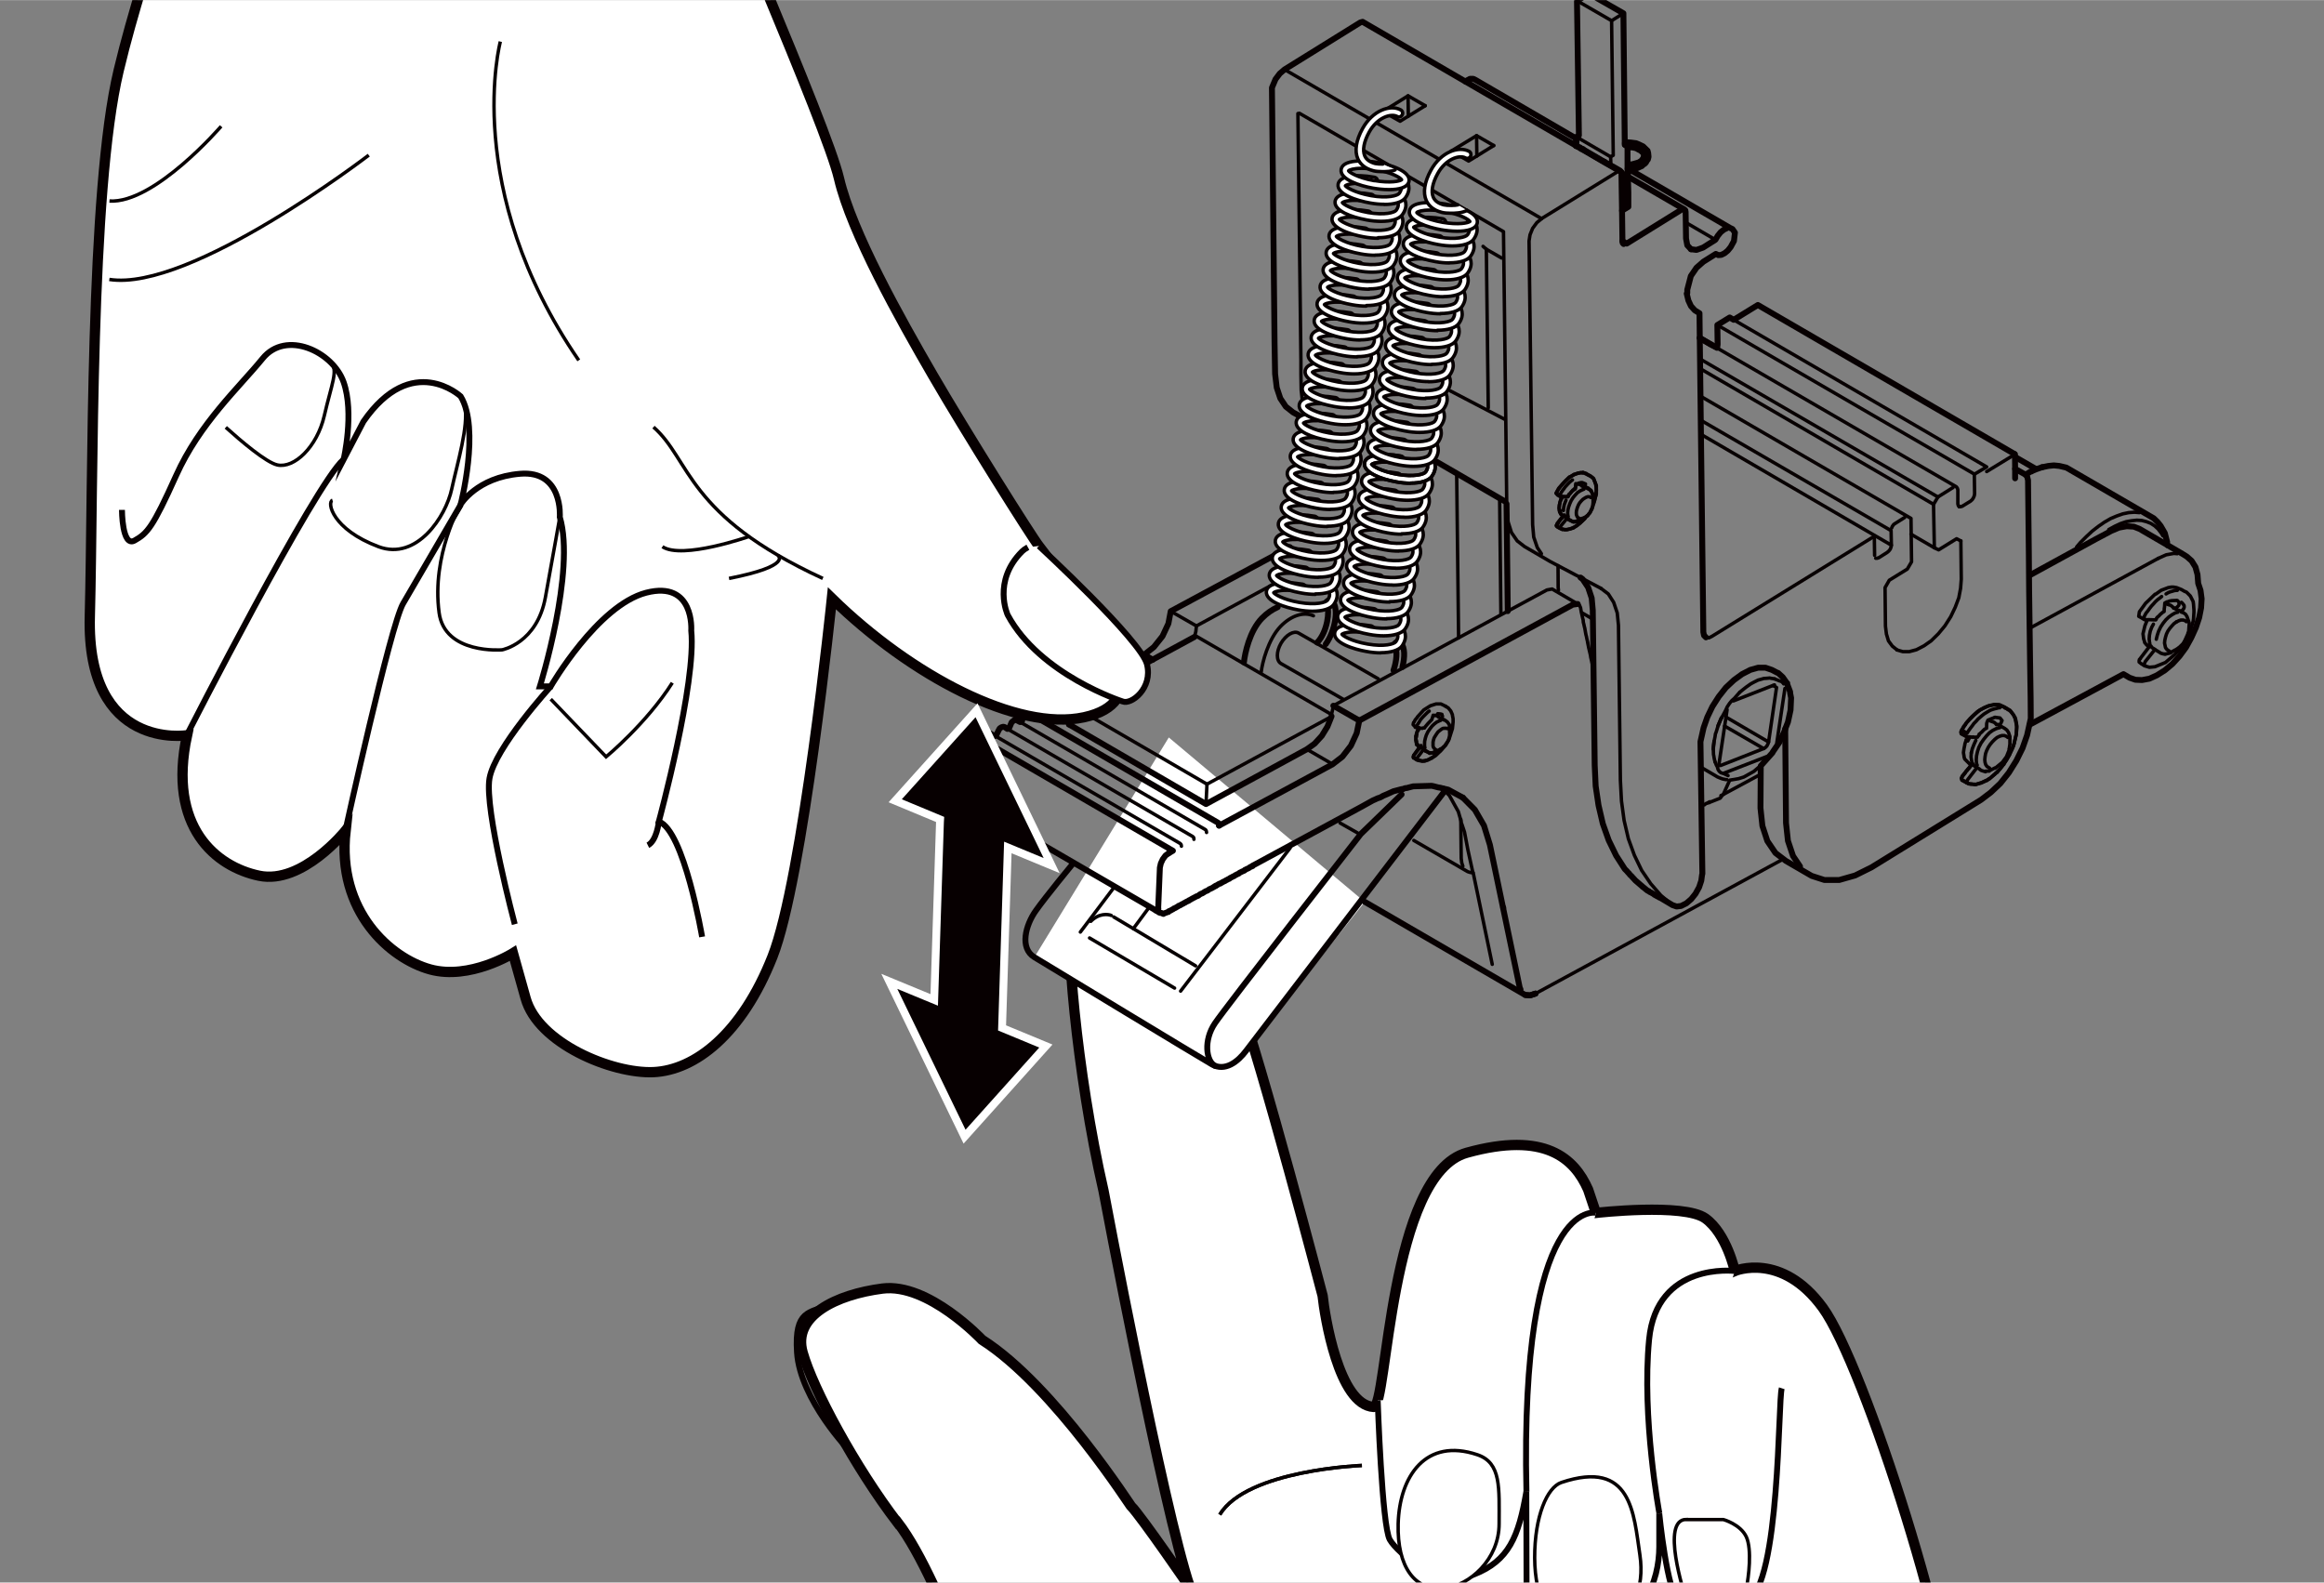 <?xml version="1.0" encoding="UTF-8"?><svg id="_イヤー_1" xmlns="http://www.w3.org/2000/svg" width="59.69mm" height="40.65mm" xmlns:xlink="http://www.w3.org/1999/xlink" viewBox="0 0 169.21 115.22"><rect x="0" y="0" width="169.21" height="115.22" fill="#808080" stroke="none"/><defs><style>.cls-1,.cls-2,.cls-3,.cls-4,.cls-5,.cls-6,.cls-7{fill:none;}.cls-1,.cls-8,.cls-3{stroke-width:.25px;}.cls-1,.cls-8,.cls-3,.cls-4,.cls-5,.cls-6{stroke:#070001;}.cls-1,.cls-6{stroke-linecap:round;stroke-linejoin:round;}.cls-9,.cls-8{fill:#fff;}.cls-2{stroke:#fff;stroke-width:.57px;}.cls-8,.cls-3,.cls-4,.cls-5{stroke-miterlimit:10;}.cls-4,.cls-6{stroke-width:.43px;}.cls-10{fill:#070001;}.cls-5{stroke-width:.75px;}.cls-11{clip-path:url(#clippath);}</style><clipPath id="clippath"><rect class="cls-7" width="169.21" height="115.22"/></clipPath></defs><g class="cls-11"><path class="cls-9" d="M65.38,110.87c3.34,4.37,7.39,17.11,8.05,18.41,2.88,5.7-15.01-18.58-5.46-12.21,9.55,6.37,19.24,22.83,19.24,22.83l33.98-12.02s-5.71-6.67-6.29-10.37c-.58-3.7,27.45,16.66,27.58,9.97,.12-6.68-6.76-28.14-9.76-32.26-3-4.12-6.41-2.68-6.41-2.68,0,0-.58-2.7-2.14-3.83-1.57-1.13-7.97-.4-7.97-.4l-.57-1.7c-1-2.27-3.14-4.26-8.83-2.68-5.69,1.58-5.77,18.56-6.78,18.51-2.56-.14-3.57-6.67-3.72-8.1,0,0-4.43-16.94-6.23-21.82-1.79-4.88-2.44-6.02-3.58-7.4-1.14-1.38-7.9-.49-8.45,1-.55,1.49,.32,11.91,2.31,20.59,0,0,4.33,23.07,6.3,28.89,0,0-3.5-5.11-4.3-5.95,.15,.31-5.54-8.72-10.85-12.1,0,0-3.91-4.16-7.25-3.73-3.34,.43-6.57,1.97-5.81,4.65,.75,2.67,3.83,8.37,6.92,12.41"/><path class="cls-5" d="M65.38,110.87c3.34,4.37,7.39,17.11,8.05,18.41,2.88,5.7-15.01-18.58-5.46-12.21,9.55,6.37,19.24,22.83,19.24,22.83l33.98-12.02s-5.71-6.67-6.29-10.37c-.58-3.7,27.45,16.66,27.58,9.97,.12-6.68-6.76-28.14-9.76-32.26-3-4.12-6.41-2.68-6.41-2.68,0,0-.58-2.7-2.14-3.83-1.57-1.13-7.97-.4-7.97-.4l-.57-1.7c-1-2.27-3.14-4.26-8.83-2.68-5.69,1.58-5.77,18.56-6.78,18.51-2.56-.14-3.57-6.67-3.72-8.1,0,0-4.43-16.94-6.23-21.82-1.79-4.88-2.44-6.02-3.58-7.4-1.14-1.38-7.9-.49-8.45,1-.55,1.49,.32,11.91,2.31,20.59,0,0,4.33,23.07,6.3,28.89,0,0-3.5-5.11-4.3-5.95,.15,.31-5.54-8.72-10.85-12.1,0,0-3.91-4.16-7.25-3.73-3.34,.43-6.57,1.97-5.81,4.65,.75,2.67,3.83,8.37,6.92,12.41Z"/><path class="cls-9" d="M100.31,101.96s.31,9.15,.88,10.14c.57,.99,3.56,3.54,6.12,2.54,2.56-1,3.26-2.77,3.82-6.01l.02,7.57s0,2.99,4.27,2.69c4.27-.3,5.39-3.86,5.39-6.27v-2.42s.58,5.83,1.43,6.4c.86,.57,2.57,1.27,4.98-.01,2.41-1.29,2.23-14.65,2.51-15.51"/><path class="cls-4" d="M100.31,101.96s.31,9.15,.88,10.14c.57,.99,3.56,3.54,6.12,2.54,2.56-1,3.26-2.77,3.82-6.01l.02,7.57s0,2.99,4.27,2.69c4.27-.3,5.39-3.86,5.39-6.27v-2.42s.58,5.83,1.43,6.4c.86,.57,2.57,1.27,4.98-.01,2.41-1.29,2.23-14.65,2.51-15.51"/><path class="cls-9" d="M126.31,92.54s-5.69-.7-6.24,4.99c-.55,5.69,.75,12.66,.75,12.66"/><path class="cls-4" d="M126.31,92.54s-5.69-.7-6.24,4.99c-.55,5.69,.75,12.66,.75,12.66"/><path class="cls-9" d="M116.2,88.3s-5.55-1.18-5.06,20.32"/><path class="cls-4" d="M116.2,88.3s-5.55-1.18-5.06,20.32"/><path class="cls-8" d="M99.16,106.7s-8.36,.31-10.35,3.58"/><path class="cls-3" d="M99.16,106.7s-8.36,.31-10.35,3.58"/><path class="cls-9" d="M105.16,115.64c1.84-.19,4-2.11,3.99-4.7,0-2.59,.17-4.43-1.58-5.02-3.75-1.27-5.68,1.55-5.77,5.04-.08,3.12,1.21,4.9,3.36,4.68"/><path class="cls-3" d="M105.16,115.64c1.84-.19,4-2.11,3.99-4.7,0-2.59,.17-4.43-1.58-5.02-3.75-1.27-5.68,1.55-5.77,5.04-.08,3.12,1.21,4.9,3.36,4.68Z"/><path class="cls-9" d="M113.71,118.91c1.7,1.63,6.44-.71,5.69-5.7-.45-3-.59-6.99-5.72-5.27-1.03,.35-1.95,2.46-1.94,5.49,.01,3.03,1.19,4.73,1.97,5.48"/><path class="cls-3" d="M113.71,118.91c1.7,1.63,6.44-.71,5.69-5.7-.45-3-.59-6.99-5.72-5.27-1.03,.35-1.95,2.46-1.94,5.49,.01,3.03,1.19,4.73,1.97,5.48Z"/><path class="cls-4" d="M61.88,105.62c.04,.14-3.64-3.72-3.85-7.16-.2-3.12,.93-2.83,2.26-3.45"/><path class="cls-9" d="M122.78,110.64h2.7s1.24,.34,1.67,1.26c.42,.92,.17,2.95,0,3.74-.15,.72-4.2,1.34-4.37,.84-.17-.5-1.88-5.85,0-5.85"/><path class="cls-3" d="M122.78,110.64h2.7s1.24,.34,1.67,1.26c.42,.92,.17,2.95,0,3.74-.15,.72-4.2,1.34-4.37,.84-.17-.5-1.88-5.85,0-5.85Z"/><path class="cls-9" d="M99.37,65.66l-8.62,10.84s-.11,2.45-3.36,.5c-3.24-1.95-12.08-7.3-12.08-7.3l9.79-16.01,14.27,11.98Z"/><path class="cls-1" d="M80.91,66.65c-.22-.09-.88-.19-1.49,.43"/><path class="cls-6" d="M78.15,62.84s-1.98,2.4-2.73,3.46c-.76,1.07-1.19,2.73-.11,3.39,1.32,.8,11.96,7.25,12.92,7.8,.96,.55,1.89-.17,2.51-1,.62-.82,14.35-18.77,14.35-18.77"/><line class="cls-1" x1="85.96" y1="72.16" x2="93.94" y2="61.73"/><line class="cls-1" x1="81.09" y1="66.76" x2="87.05" y2="70.32"/><line class="cls-1" x1="82.52" y1="67.61" x2="83.63" y2="66.11"/><line class="cls-1" x1="78.66" y1="67.86" x2="81.14" y2="64.57"/><path class="cls-6" d="M88.46,77.6c-.65-.35-.84-1.86,0-3.1,.84-1.24,10.62-13.78,10.62-13.78l2.97-2.88"/><line class="cls-1" x1="98.84" y1="60.64" x2="97.57" y2="59.92"/><line class="cls-1" x1="85.52" y1="71.94" x2="79.33" y2="68.29"/><line class="cls-1" x1="124.9" y1="17.45" x2="122.74" y2="16.19"/><line class="cls-1" x1="107.53" y1="11.35" x2="107.51" y2="9.87"/><line class="cls-1" x1="102.54" y1="8.45" x2="102.52" y2="6.97"/><polyline class="cls-1" points="95.38 30.54 95.08 30.09 94.84 29.31 94.74 28.41 94.72 27.24 94.72 26.24 94.5 8.26"/><polyline class="cls-1" points="113.47 42.97 113.45 42.78 113.44 41.19"/><line class="cls-1" x1="109.33" y1="18.78" x2="108.22" y2="18.14"/><polyline class="cls-6" points="77.83 52.74 87.81 58.54 95.15 54.55 95.72 54.14 96.24 53.57 96.65 52.9 96.95 52.15"/><polyline class="cls-6" points="131.06 63.08 130.55 62.32 130.18 61.22 130.04 59.92 129.98 53.08"/><polyline class="cls-1" points="121.78 65.9 120.93 65.19 120.19 64.34 119.53 63.37 119 62.27 118.56 61.06 118.25 59.73 118.06 58.32 117.98 56.8 117.84 45.52 117.75 44.62 117.49 43.85 117.1 43.24 116.56 42.83"/><polyline class="cls-1" points="142.77 39.38 142.8 42.17 142.75 42.83 142.62 43.52 142.36 44.21 142.03 44.9 141.61 45.56 141.13 46.14 140.61 46.65 140.08 47.02 139.54 47.3 139.02 47.44 138.54 47.44 138.12 47.32"/><polyline class="cls-1" points="140.84 39.88 140.78 36.72 141.1 36.18 142.2 35.49"/><polyline class="cls-1" points="137.71 39.69 137.69 39.82 137.63 39.98 137.52 40.12 137.4 40.22 136.8 40.6 136.68 40.64 136.57 40.64"/><polyline class="cls-1" points="143.75 34.52 143.77 35.94 143.75 36.08 143.69 36.23 143.6 36.37 143.48 36.48 142.86 36.86 142.73 36.89 142.65 36.89"/><line class="cls-1" x1="140.79" y1="36.72" x2="123.8" y2="26.84"/><line class="cls-1" x1="144.65" y1="34.33" x2="146.71" y2="33.07"/><line class="cls-1" x1="141.1" y1="36.18" x2="123.78" y2="26.13"/><polyline class="cls-6" points="125.71 16.62 125.52 16.71 125.28 16.9 125.07 17.16 124.9 17.45 124 18.02 123.52 18.19 123.12 18.14"/><polyline class="cls-6" points="118.13 17.55 118.44 17.73 122.41 15.27"/><polyline class="cls-1" points="117.72 12.53 112.24 15.91 93.52 5.05"/><polyline class="cls-1" points="108.76 10.59 107.51 9.87 105.67 10.99"/><line class="cls-6" x1="109.78" y1="44.49" x2="109.69" y2="36.68"/><polyline class="cls-1" points="103.77 7.69 102.52 6.97 100.68 8.11"/><polyline class="cls-1" points="112.23 40.31 111.93 39.86 111.67 39.1 111.59 38.2 111.33 17.54 111.4 17.09 111.59 16.62 111.9 16.2 112.25 15.91"/><polyline class="cls-1" points="136.37 39.1 124.64 46.33 124.42 46.44 124.21 46.4"/><polyline class="cls-1" points="137.73 38.44 137.78 38.32 137.88 38.18 138 38.1 138.68 37.67"/><polyline class="cls-1" points="103.75 54.43 103.73 54.38 103.72 54.19 103.73 53.97 103.78 53.74 103.85 53.52 103.97 53.27 104.11 53.07 104.27 52.86 104.44 52.7 104.61 52.57 104.8 52.48 104.89 52.45"/><polyline class="cls-1" points="104.53 54.57 104.51 54.57 104.44 54.5 104.37 54.41 104.34 54.31 104.34 54.17 104.34 54.03 104.37 53.88 104.42 53.72 104.51 53.57 104.6 53.43 104.7 53.29 104.82 53.19 104.94 53.1 105.05 53.03 105.17 53.02 105.27 53.02 105.37 53.03 105.39 53.05"/><polyline class="cls-1" points="103.16 52.83 103.25 52.69 103.34 52.55 103.42 52.41 103.52 52.29 103.63 52.17 103.73 52.07 103.84 51.96 103.94 51.86 104.06 51.77"/><polyline class="cls-1" points="103.16 55.23 103.18 55.19 103.21 55.14 103.64 54.57"/><polyline class="cls-1" points="113.61 35.97 113.68 35.84 113.76 35.72 113.87 35.58 113.95 35.46 114.06 35.34 114.16 35.23 114.26 35.13 114.38 35.02 114.49 34.94"/><polyline class="cls-1" points="113.61 38.39 113.63 38.34 113.64 38.29 114.09 37.74"/><polyline class="cls-1" points="114.18 37.6 114.16 37.55 114.14 37.36 114.16 37.13 114.21 36.91 114.3 36.66 114.4 36.44 114.54 36.22 114.7 36.03 114.87 35.85 115.06 35.73 115.23 35.65 115.33 35.61"/><polyline class="cls-1" points="114.96 37.72 114.96 37.72 114.87 37.67 114.82 37.58 114.78 37.48 114.77 37.34 114.78 37.2 114.82 37.04 114.87 36.89 114.94 36.73 115.02 36.6 115.14 36.46 115.25 36.35 115.37 36.27 115.49 36.2 115.61 36.16 115.72 36.16 115.8 36.2 115.82 36.22"/><polyline class="cls-1" points="106.36 59.65 106.39 62.49 106.43 62.82 106.51 63.06"/><line class="cls-1" x1="106.06" y1="34.54" x2="106.2" y2="46.44"/><line class="cls-1" x1="117.27" y1="11.41" x2="114.83" y2="9.99"/><polyline class="cls-1" points="117.29 12.08 117.27 11.41 117.46 11.3 117.34 1.5 114.83 .05"/><line class="cls-1" x1="117.34" y1="1.5" x2="118.2" y2=".96"/><polyline class="cls-1" points="157 46.54 157.07 46.25 157.17 45.95 157.32 45.64 157.5 45.37 157.7 45.12 157.91 44.92 158.15 44.75 158.38 44.62 158.57 44.57"/><polyline class="cls-1" points="159.19 45.26 159.09 45.18 158.95 45.14 158.79 45.14 158.64 45.19 158.46 45.28"/><polyline class="cls-1" points="158.46 45.28 158.29 45.4 158.14 45.56 157.98 45.75 157.84 45.95 157.74 46.16 157.67 46.39 157.62 46.61 157.6 46.82 157.67 47.15 157.76 47.27 157.86 47.35 157.93 47.39"/><polyline class="cls-1" points="156.1 44.92 156.15 44.83 156.25 44.64 156.39 44.47 156.51 44.3 156.65 44.12 156.79 43.97 156.93 43.81 157.08 43.67 157.24 43.55 157.39 43.43"/><polyline class="cls-1" points="158.53 42.98 158.45 42.98 158.31 43 158.15 43.05 158 43.09 157.84 43.16 157.71 43.24"/><polyline class="cls-1" points="156.13 48.34 156.15 48.27 156.2 48.16 156.89 47.3"/><polyline class="cls-1" points="158.84 44.49 158.95 44.37 159 44.3 159.03 44.21 159.03 44.14 159.02 44.07 158.91 43.93 158.83 43.85"/><polyline class="cls-1" points="142.84 53.15 143.22 53.38 143.34 53.19 143.46 53.02 143.6 52.84 143.72 52.67 143.88 52.51 144.01 52.36 144.17 52.22 144.31 52.1 144.46 51.98 144.62 51.88 144.77 51.79 144.93 51.7 145.08 51.65 145.24 51.6 145.38 51.57 145.52 51.53 145.6 51.53"/><polyline class="cls-1" points="143.93 55.9 143.29 56.73 143.24 56.81 143.22 56.88"/><polyline class="cls-1" points="144.86 55.92 144.79 55.88 144.67 55.8 144.58 55.67 144.53 55.5 144.51 55.31 144.53 55.1 144.57 54.86 144.65 54.64 144.77 54.4 144.91 54.19 145.07 54 145.24 53.83 145.41 53.69 145.6 53.6 145.77 53.55 145.93 53.55 146.07 53.6 146.19 53.69"/><polyline class="cls-1" points="143.96 55.71 143.91 55.59 143.89 55.33 143.91 55.04 143.98 54.72 144.08 54.41 144.24 54.1 144.43 53.83 144.64 53.57 144.86 53.34 145.1 53.17 145.34 53.05 145.57 52.98 145.6 52.98"/><line class="cls-1" x1="143.27" y1="53.95" x2="143.43" y2="53.66"/><polyline class="cls-1" points="158.53 40.31 158.28 40.29 157.72 40.39 157.14 40.65"/><polyline class="cls-6" points="88.76 60.11 97.03 55.64 97.74 55.09 98.36 54.29 98.78 53.38 98.97 52.46 97.08 51.38"/><line class="cls-1" x1="97.03" y1="55.64" x2="95.15" y2="54.55"/><polyline class="cls-6" points="114.87 43.97 114.51 44.02 98.97 52.46"/><polyline class="cls-1" points="87.81 58.54 87.88 57.09 96.88 52.2"/><line class="cls-1" x1="87.88" y1="57.09" x2="77.9" y2="51.29"/><line class="cls-6" x1="83.93" y1="48.03" x2="83.31" y2="47.66"/><polyline class="cls-1" points="86.97 46.37 87.07 45.97 87.11 45.58"/><polyline class="cls-6" points="110.71 72.04 110.65 71.9 108.48 61.51 108.05 60.11 107.38 58.95 106.51 58.07"/><polyline class="cls-6" points="84.34 66.19 84.33 66.07 84.45 63.17 84.52 62.86 84.66 62.56 84.86 62.29 85.1 62.11"/><line class="cls-1" x1="125.54" y1="56.28" x2="128.66" y2="55.07"/><line class="cls-1" x1="129.37" y1="54.07" x2="129.96" y2="50.12"/><polyline class="cls-1" points="157.48 39.01 157.36 38.81 157.13 38.51 156.89 38.29 156.6 38.1 156.29 37.98 155.94 37.89 155.58 37.87 155.2 37.91 154.8 37.98 154.39 38.12 153.98 38.31 153.54 38.55"/><polyline class="cls-1" points="155.77 37.32 155.41 37.29 154.99 37.32 154.56 37.41 154.13 37.56 153.68 37.75 153.23 38.01 152.78 38.32 152.33 38.67 151.9 39.07 151.47 39.5 151.2 39.82"/><polyline class="cls-1" points="109.47 16.86 107.13 15.5 94.61 8.24"/><polyline class="cls-1" points="138.13 47.32 137.78 47.04 137.5 46.66 137.35 46.16 137.28 45.59 137.25 42.78 137.56 42.24 138.87 41.43 139.18 40.9 139.14 37.74 123.81 28.84"/><polyline class="cls-1" points="142.77 39.38 142.46 39.22 141.15 40.03 140.84 39.88 139.14 38.89"/><polyline class="cls-1" points="142.65 36.89 142.58 36.8 142.55 36.68 142.55 35.65 142.51 35.53 142.44 35.44 125 25.32"/><polyline class="cls-6" points="123.12 18.14 122.85 17.85 122.76 17.36 122.73 15.43 122.71 15.31 122.64 15.24 118.68 12.94"/><polyline class="cls-1" points="108.76 10.59 106.93 11.72 105.67 10.99"/><polyline class="cls-1" points="103.77 7.69 101.94 8.82 100.68 8.11"/><polyline class="cls-1" points="108.36 29.69 108.22 18.14 107.98 17.93"/><polyline class="cls-1" points="109.47 16.93 109.64 30.94 109.71 37.12 109.81 38.01 110.05 38.77 110.47 39.38 111 39.79 112.87 40.88 116.56 42.83"/><line class="cls-1" x1="115.97" y1="45.07" x2="115.21" y2="44.63"/><line class="cls-6" x1="114.77" y1="10.61" x2="106.7" y2="5.93"/><polyline class="cls-6" points="118.22 17.76 118.15 17.69 118.13 17.57 118.1 15.33"/><polyline class="cls-6" points="124.21 46.4 124.07 46.26 124.02 46.02 123.76 24.6"/><line class="cls-6" x1="124.64" y1="25.11" x2="123.76" y2="24.6"/><line class="cls-6" x1="146.72" y1="34.82" x2="146.72" y2="34.13"/><polyline class="cls-1" points="125.04 23.66 143.76 34.52 144.65 33.99 126.23 23.28"/><polyline class="cls-1" points="123.85 31.62 137.71 39.69 137.69 38.63 123.83 30.59"/><line class="cls-1" x1="136.47" y1="39.15" x2="136.49" y2="40.43"/><polyline class="cls-1" points="113.83 37.17 113.85 36.96 113.9 36.72 113.99 36.49 114.02 36.41"/><line class="cls-6" x1="109.54" y1="36.48" x2="104.61" y2="33.62"/><polyline class="cls-1" points="156.53 46.85 156.51 46.78 156.48 46.52 156.5 46.25 156.56 45.95 156.67 45.66 156.79 45.44"/><polyline class="cls-1" points="143.58 55.5 143.55 55.36 143.51 55.11 143.53 54.81"/><polyline class="cls-1" points="143.53 54.81 143.53 54.81 143.6 54.52 143.72 54.21 143.86 53.9"/><polyline class="cls-6" points="85.1 62.12 85.4 61.94 71.69 53.98"/><polyline class="cls-1" points="85.24 44.5 87.11 45.57 93.03 42.36"/><polyline class="cls-6" points="111.8 72.34 111.4 72.47 111.05 72.44"/><polyline class="cls-1" points="86.02 61.61 86 61.49 85.93 61.41 72.41 53.55"/><polyline class="cls-1" points="86.93 61.11 86.92 60.99 86.85 60.91 73.35 53.07"/><polyline class="cls-1" points="87.85 60.61 87.83 60.49 87.78 60.41 74.28 52.57"/><polyline class="cls-6" points="88.76 60.11 88.75 59.99 88.7 59.91 75.19 52.07"/><line class="cls-6" x1="109.45" y1="66.1" x2="109.45" y2="66.08"/><line class="cls-1" x1="107.26" y1="63.53" x2="108.65" y2="70.21"/><polyline class="cls-6" points="77.83 52.74 77.9 51.29 86.97 46.37"/><polyline class="cls-6" points="106.51 58.07 105.44 57.49 105.05 57.4"/><line class="cls-1" x1="147.83" y1="45.71" x2="157.14" y2="40.65"/><line class="cls-1" x1="125.49" y1="57.83" x2="128.01" y2="56.47"/><polyline class="cls-1" points="125.66 52.2 128.77 54.02 129.35 50.05 129.1 49.91"/><line class="cls-1" x1="128.41" y1="54.5" x2="125.57" y2="52.86"/><polyline class="cls-1" points="123.85 55.86 125.06 56.57 125.28 56.66 125.42 56.71 125.66 56.76 125.73 56.76"/><polyline class="cls-1" points="125.82 56.47 125.8 56.45 125.78 56.45 125.59 56.36 125.47 56.31 125.3 56.26 125.18 56.16 125.09 56.02 125.04 55.83 124.97 55.71 124.88 55.48"/><polyline class="cls-1" points="129.23 49.44 129.42 49.51 129.53 49.56 129.7 49.61 129.82 49.72 129.87 49.79"/><polyline class="cls-1" points="124.87 55.47 124.81 55.21 124.78 55.02 124.76 54.93 124.75 54.64 124.75 54.53 124.76 54.31 124.8 53.98 124.87 53.65 124.9 53.43 124.95 53.31 125.06 52.95 125.09 52.84 125.19 52.6 125.33 52.27"/><polyline class="cls-1" points="125.35 52.26 125.54 51.91 125.64 51.72 125.76 51.46 125.92 51.22 126.09 51.01 126.28 50.84 126.42 50.68 126.66 50.41"/><polyline class="cls-1" points="126.68 50.39 126.94 50.18 127.13 50.03 127.2 49.98 127.47 49.79 127.56 49.74 127.73 49.65 128.01 49.51 128.27 49.44 128.44 49.39 128.53 49.39 128.77 49.37 128.84 49.36 128.99 49.39 129.22 49.42"/><polyline class="cls-1" points="128.77 54.02 128.75 54.09 128.72 54.17 128.68 54.24 128.65 54.31 128.58 54.38 128.53 54.43 128.47 54.47 128.41 54.5 125.28 55.73 125.23 55.73 125.16 55.74"/><line class="cls-1" x1="125.75" y1="51.67" x2="125.16" y2="55.62"/><line class="cls-1" x1="129.2" y1="49.86" x2="126.21" y2="51.03"/><line class="cls-1" x1="124.74" y1="54.54" x2="124.8" y2="53.98"/><polyline class="cls-1" points="125.09 52.84 125.33 52.27 125.35 52.26"/><polyline class="cls-6" points="147.86 41.84 152.59 39.25 153.72 38.65 154.29 38.41 154.84 38.31 155.36 38.34 155.79 38.51 158.9 40.32 159.22 40.52 159.57 40.83 159.85 41.28 160 41.83 160.05 42.47 160.22 42.98 160.3 43.59 160.26 44.26 160.12 44.97 159.88 45.69 159.55 46.42 159.16 47.13 158.69 47.77 158.17 48.34 157.62 48.8 157.05 49.16 156.5 49.41 155.96 49.51 155.48 49.49 155.05 49.34 154.61 49.08 147.78 52.76"/><polyline class="cls-6" points="99.37 65.66 111.05 72.44 111.4 72.47 111.8 72.34"/><polyline class="cls-6" points="93.91 39.83 85.24 44.5 85.07 45.4 84.64 46.32 84.01 47.11 83.31 47.66 75.19 52.07 74.97 51.95 74.87 51.91 74.76 51.95 74.57 52.1 74.38 52.51 74.42 52.48 74.28 52.57 74.05 52.45 73.9 52.39 73.66 52.58 73.47 53.02 73.35 53.07 73.14 52.93 73.04 52.91 72.91 52.95 72.79 53.03 72.71 53.17 72.55 53.5 72.41 53.59 72.12 53.41 72 53.45 71.83 53.59 71.62 54 71.38 54.14 71.14 54.33 70.93 54.59 70.74 55 70.6 58.09 70.64 58.33 70.76 58.51 84 66.19 84.21 66.33 84.24 66.33 84.31 66.36 84.34 66.4 84.38 66.43 84.39 66.43 84.48 66.47 84.57 66.47 84.66 66.52 84.71 66.54 84.69 66.52 84.91 66.45 85.02 66.4 85.07 66.4 85.1 66.36 85.12 66.33 85.19 66.31 85.26 66.28 85.31 66.24 85.38 66.21 85.45 66.17 85.47 66.14 85.54 66.12 85.6 66.09 85.66 66.05 85.72 66.02 85.79 65.98 85.81 65.95 85.88 65.93 85.95 65.9 86 65.86 86.07 65.83 86.14 65.79 86.19 65.77 86.22 65.74 86.3 65.71 86.35 65.67 86.42 65.64 86.49 65.6 86.54 65.59 86.57 65.55 86.64 65.52 86.71 65.48 86.76 65.45 86.83 65.41 86.88 65.39 86.92 65.36 86.99 65.33 87.06 65.29 87.11 65.26 87.18 65.24 87.25 65.21 87.3 65.17 87.33 65.14 87.4 65.1 87.45 65.07 87.52 65.05 87.59 65.01 87.64 64.98 87.68 64.95 87.75 64.91 87.8 64.88 87.87 64.86 87.93 64.83 87.99 64.79 88.02 64.76 88.09 64.72 88.14 64.71 88.21 64.67 88.28 64.64 88.33 64.6 88.4 64.57 88.43 64.53 88.49 64.51 88.49 64.5 88.49 64.51 88.52 64.51 88.52 64.48 88.61 64.45 88.66 64.41 88.78 64.34 88.85 64.33 88.9 64.29 88.97 64.26 89.02 64.22 89.09 64.19 89.13 64.17 89.2 64.14 89.25 64.1 89.32 64.07 89.39 64.03 89.44 64 89.51 63.98 89.54 63.94 89.59 63.91 89.66 63.88 89.73 63.84 89.78 63.81 89.85 63.79 89.89 63.76 89.94 63.72 90.01 63.69 90.08 63.65 90.13 63.63 90.2 63.6 90.23 63.56 90.28 63.53 90.35 63.5 90.42 63.46 90.47 63.44 90.54 63.41 90.61 63.38 90.63 63.34 90.7 63.31 90.77 63.27 90.82 63.25 90.89 63.22 90.96 63.18 90.99 63.15 91.04 63.12 91.11 63.1 91.16 63.06 91.16 63.05 91.16 63.06 91.2 63.06 91.23 63.03 91.23 63.01 91.46 62.89 99.14 58.73 99.11 58.75 99.14 58.73 99.95 58.28 100.11 58.21 100.26 58.14 100.33 58.11 100.4 58.09 100.49 58.06 100.56 58.02 100.63 57.99 100.68 57.95 100.99 57.82 101.45 57.61 102.06 57.45 102.16 57.44 102.16 57.45 102.2 57.42 102.32 57.38 102.44 57.37 102.58 57.33 102.7 57.3 102.89 57.25 104.23 57.21 104.34 57.23 104.46 57.26 104.61 57.3 104.73 57.33 104.87 57.35 105.05 57.4"/><polyline class="cls-1" points="109.59 30.54 109.59 30.54 105.59 28.45"/><line class="cls-1" x1="109.28" y1="44.71" x2="109.19" y2="36.46"/><polyline class="cls-1" points="156.22 45.11 156.22 45.11 156.13 45.11 155.87 44.95 155.81 44.92 155.72 44.87 155.77 44.54 156.22 43.92 156.91 43.26 156.95 43.26 157.36 42.97 157.79 42.81 157.86 42.78 158.1 42.74 158.14 42.74 158.2 42.74 158.24 42.74 158.48 42.78 158.83 42.92 159.09 43.07 159.12 43.07 159.21 43.12 159.47 43.38 159.52 43.47 159.69 43.81 159.69 43.85 159.71 43.99 159.74 44.42 159.74 44.45 159.74 44.54 159.74 44.57 159.71 45.07 159.69 45.18 159.69 45.21 159.52 45.78 159.52 45.8 159.5 45.8 159.5 45.83 159.5 45.87 159.24 46.44 159.24 46.46 159.24 46.47 159.21 46.47 159.21 46.49 159.17 46.52 158.83 47.09 158.58 47.4 158.55 47.44 158.52 47.47 158.43 47.56 158.4 47.59 158.36 47.63 158.33 47.66 157.67 48.23 156.98 48.51 156.91 48.54 156.5 48.58 156.13 48.47 155.96 48.35 155.94 48.35 155.75 48.2 155.75 48.16 155.75 48.08 155.77 48.04 155.77 48.01 155.84 47.96 155.81 47.97 156.48 47.09"/><polyline class="cls-1" points="103.11 53.98 103.08 53.59 103.13 53.59 103.11 53.62 103.11 53.64 103.13 53.64 103.13 53.59 103.11 53.52 103.13 53.45 103.16 53.48 103.16 53.45 103.16 53.43 103.16 53.4 103.18 53.31 103.25 53.15 103.27 53.17 103.27 53.14 103.27 53.1 103.3 53.09 103.27 53.05 103.3 53.02 103.32 53.02 103.3 52.98 103.13 52.98 103.08 52.95 103.04 52.95 103.04 52.91 102.89 52.76 102.89 52.74 102.92 52.6 102.96 52.57 103.04 52.41 103.2 52.22 103.2 52.2 103.66 51.69 104.15 51.38 104.56 51.25 104.91 51.25 105.1 51.34 105.11 51.34 105.22 51.41 105.27 51.41 105.27 51.43 105.27 51.44 105.44 51.53 105.63 51.76 105.75 52.03 105.75 52.07 105.8 52.33 105.8 52.36 105.8 52.57 105.75 53.05 105.49 53.86 105.27 54.24 104.87 54.69 104.84 54.71 104.49 55.04 104.46 55.05 104.3 55.16 104.27 55.19 103.73 55.42 103.7 55.42 103.58 55.42 103.54 55.42 103.2 55.35 103.08 55.28 102.96 55.19 102.92 55.19 102.92 55 103.35 54.4 103.32 54.38 103.27 54.29 103.27 54.28 103.23 54.28 103.13 54.21 103.15 54.12 103.13 54.1 103.13 53.98 103.11 53.9 103.13 53.97 103.13 53.98 103.11 53.98"/><polyline class="cls-6" points="146.66 33.04 146.71 33.07 146.72 34.13 147.42 34.52 147.5 34.59 147.54 34.63 147.57 34.66 147.6 34.71 147.66 34.96 147.72 40.36 147.74 42.98 147.81 48.23 147.85 50.86 147.86 52.31 147.59 53.53 147.26 54.47 146.81 55.38 146.26 56.26 145.64 57.04 144.95 57.69 144.24 58.23 136.26 63.15 135.07 63.74 133.91 64.07 132.84 64.07 131.91 63.77 130.03 62.68 129.27 62.1 128.68 61.23 128.32 60.13 128.23 59.3 128.18 58.83 128.2 55.76 129.01 54.85 129.05 54.81 129.08 54.74 129.55 54.05 129.96 53.17 129.99 53.05 130.18 52.57 130.37 51.69 130.41 50.81 130.34 50.46 130.34 50.41 130.34 50.37 130.15 49.87 130.12 49.77 130.13 49.74 130.08 49.7 129.8 49.3 129.46 48.99 129.43 48.99 129.01 48.77 128.54 48.61 128.01 48.61 127.44 48.77 126.84 49.08 126.25 49.51 125.66 50.06 125.14 50.72 124.68 51.44 124.31 52.21 124.04 52.98 123.81 54 123.95 63.63 123.93 63.67 123.87 64.12 123.71 64.6 123.45 65.07 123.14 65.46 122.78 65.77 122.4 65.96 122.07 66 121.93 65.95 121.78 65.9 120.96 65.41 120.9 65.38 120.86 65.36 120.79 65.33 120.74 65.29 120.67 65.26 120.63 65.24 120.58 65.21 120.51 65.17 120.45 65.14 120.43 65.1 120.36 65.07 120.29 65.03 120.24 65 120.21 64.98 120.13 64.95 120.08 64.91 120.05 64.88 119.98 64.86 119.91 64.81 119.63 64.58 119.6 64.57 119.57 64.53 119.55 64.51 119.51 64.48 119.07 64.1 118.88 63.89 118.84 63.86 118.82 63.82 118.79 63.79 118.68 63.69 118.65 63.65 118.63 63.62 118.6 63.58 118.56 63.55 118.44 63.41 118.3 63.27 117.67 62.29 117.13 61.18 116.7 59.97 116.39 58.64 116.18 57.23 116.11 55.71 115.97 44.43 115.89 43.54 115.63 42.76 115.23 42.16 115.08 42.05"/><polyline class="cls-6" points="146.66 33.04 127.99 22.2 126.23 23.28 125.94 23.11 125.04 23.66 125.06 25.06 125.04 25.22 125.01 25.32 124.99 25.3 124.88 25.25 124.87 25.25 124.87 25.24 124.8 25.2 124.73 25.17 124.64 25.11 124.59 25.08 124.57 25.08 123.76 24.6 123.74 22.8 123.4 22.59 123.12 22.28 122.93 21.87 122.81 21.37 122.85 21.33 122.85 21.09 123.11 20.09 123.52 19.49 124.02 19.05 124.93 18.48 125.11 18.57 125.33 18.55 125.57 18.43 125.8 18.24 126.01 17.98 126.25 17.54 126.32 16.93 126.14 16.67 125.97 16.59 118.65 12.34 118.53 12.37 118.53 12.41 118.53 12.42 118.53 12.53 118.53 12.56 118.53 12.58 118.53 12.61 118.53 12.65 118.53 12.68 118.53 12.84 118.53 12.87 118.56 12.87 118.53 12.91 118.56 12.94 118.53 12.94 118.53 12.96 118.53 13.03 118.56 13.98 118.56 14.01 118.56 14.55 118.56 14.57 118.56 14.6 118.56 15.01 118.56 15.05 118.1 15.33 118.06 12.53 117.29 12.08 116.8 11.8 115.27 10.91 115.13 10.84 115.16 10.82 115.13 10.82 115.04 10.77 114.78 10.63 114.75 10.61 114.75 10.63 114.75 10.61 114.73 10.58 114.75 10.58 114.75 10.47 114.75 10.44 114.75 10.35 114.75 10.32 114.75 10.28 114.75 10.27 114.75 10.23 114.75 10.2 114.75 10.16 114.75 10.13 114.75 10.09 114.75 10.08 114.73 10.08 114.73 10.04 114.73 10.06 114.73 10.04 114.7 10.04 107.43 5.81 107.26 5.73 107.03 5.73 106.81 5.85 106.7 5.93 99.21 1.58 99.04 1.63 93.53 5.05 93.18 5.35 92.87 5.76 92.61 6.38 92.8 24.96 92.84 27.22 92.96 28.22 93.22 29 93.62 29.6 94.15 30.02 94.81 30.38 94.82 30.38 94.82 30.4"/><polyline class="cls-1" points="113.4 38.37 113.33 38.31 113.37 38.11 113.8 37.56 113.56 37.3 113.52 36.99 113.54 36.77 113.59 36.54 113.63 36.39 113.66 36.35 113.68 36.35 113.66 36.32 113.7 36.3 113.68 36.27 113.68 36.23 113.71 36.23 113.75 36.2 113.71 36.16 113.68 36.15 113.66 36.15 113.59 36.15 113.4 36.04 113.3 35.89 113.49 35.54 113.97 35.01 114.01 34.97 114.28 34.71 114.32 34.71 114.59 34.54 114.63 34.54 114.9 34.44 114.97 34.44 115.23 34.4 115.27 34.4 115.51 34.47 115.54 34.51 115.77 34.63 115.8 34.65 115.8 34.66 115.82 34.66 115.97 34.78 116.01 34.82 116.23 35.35 116.23 35.96 115.92 37.04 115.73 37.37 115.7 37.39 115.63 37.49 115.61 37.53 115.58 37.56 115.54 37.56 115.35 37.8 115.09 38.03 115.08 38.06 114.56 38.44 114.09 38.56 114.06 38.56 113.97 38.56 113.94 38.56 113.75 38.53 113.56 38.46 113.4 38.37"/><polyline class="cls-1" points="143.25 53.67 142.8 53.43 142.77 53.28 142.99 52.86 143.03 52.83 143.06 52.79 143.1 52.76 143.11 52.7 143.46 52.29 143.5 52.26 143.53 52.22 143.94 51.84 144 51.79 144.38 51.57 144.44 51.53 144.72 51.41 144.79 51.38 145.2 51.29 145.24 51.29 145.6 51.31 145.96 51.48 146.36 51.72 146.62 52.07 146.67 52.2 146.71 52.22 146.77 52.41 146.85 52.86 146.85 52.89 146.81 53.43 146.81 53.45 146.67 54.05 146.67 54.09 146.62 54.24 146.62 54.28 146.33 54.9 146.33 54.93 145.98 55.5 145.96 55.54 145.9 55.66 145.86 55.69 145.45 56.19 145.43 56.23 145.29 56.31 145.29 56.33 144.86 56.69 144.82 56.69 144.67 56.83 144.64 56.83 144.22 57.02 144.19 57.02 144.03 57.07 144 57.07 143.88 57.11 143.84 57.11 143.82 57.11 143.79 57.11"/><polyline class="cls-1" points="143.79 57.11 143.79 57.11 143.34 57.07 142.84 56.8 142.8 56.66 142.87 56.5 143.34 55.92 143.41 55.85 143.44 55.78 143.53 55.69"/><polyline class="cls-1" points="103.13 53.43 103.13 53.52 103.11 53.6 103.09 53.83 103.08 53.86 103.11 53.96 103.11 53.93 103.11 53.9 103.11 53.86 103.11 54.02 103.13 53.98 103.11 54.02 103.16 54.19 103.2 54.17 103.25 54.31 103.37 54.4 103.46 54.29 103.47 54.35 103.46 54.35 103.56 54.5 103.66 54.55 103.7 54.57 103.72 54.59 103.77 54.62 104.1 54.85 104.11 54.81 104.28 54.81 104.3 54.81 104.34 54.81 104.35 54.79 104.37 54.81 104.39 54.76 104.58 54.66 104.58 54.71 104.65 54.67 104.72 54.62 104.82 54.57 104.8 54.59 104.87 54.55 104.94 54.5 104.99 54.47 105.03 54.45 105.03 54.47 105.06 54.43 105.06 54.41 105.1 54.38 105.1 54.4 105.11 54.36 105.15 54.35 105.18 54.31 105.22 54.26 105.22 54.28 105.25 54.24 105.25 54.22 105.27 54.17 105.34 54.09 105.37 54.03 105.41 53.98 105.46 53.88 105.51 53.72 105.49 53.78 105.51 53.72 105.53 53.67 105.55 53.48 105.53 52.77 105.39 52.57 105.23 52.45 105.11 52.38 105.1 52.38 105.1 52.41 105.06 52.36 105.03 52.33 104.99 52.33 104.99 52.36 104.99 52.33 104.82 52.26 104.84 52.27 104.7 52.15 104.72 52.2 104.68 52.13 104.65 52.13 104.65 52.12 104.56 52.1 104.51 52.07 104.49 52.1 104.35 52.07 104.25 52.39 103.96 52.69 103.8 52.88 103.77 52.91 103.72 53 103.59 53 103.56 53.03 103.54 53.02 103.42 53.02 103.39 53.02 103.32 52.98 103.18 53.26 103.13 53.43"/><polyline class="cls-1" points="102.94 61.19 106.86 63.46 106.98 63.5 107.1 63.53 107.24 63.53 106.88 61.89 106.63 60.58 106.44 60.01 106.39 59.9 106.38 59.78 106.18 59.09 105.53 57.92 104.99 57.38 104.3 57.23 102.85 57.26 102.23 57.42"/><polyline class="cls-1" points="113.75 36.17 113.68 36.3 113.59 36.55 113.54 36.77 113.52 36.99 113.54 37.18 113.59 37.15 113.63 37.43 113.8 37.56 113.83 37.53 113.9 37.49 113.89 37.51 113.92 37.53 114.01 37.67 114.02 37.67 114.11 37.72 114.06 37.72 114.11 37.72 114.2 37.77 114.2 37.79 114.54 37.99 114.54 37.96 114.59 37.96 114.73 37.96 114.87 37.89 114.89 37.93 115.09 37.82 115.09 37.84 115.13 37.81 115.14 37.75 115.16 37.79 115.2 37.77 115.18 37.77 115.25 37.74 115.23 37.72 115.27 37.75 115.27 37.72 115.54 37.58 115.54 37.56 115.58 37.53 115.77 37.32 115.96 36.87 115.99 36.58 115.99 36.08 115.9 35.85 115.82 35.72 115.8 35.7 115.72 35.63 115.61 35.58 115.54 35.54 115.51 35.51 115.51 35.53 115.34 35.42 115.32 35.44 115.2 35.39 115.27 35.42 115.23 35.39 115.18 35.39 115.16 35.35 115.16 35.32 115.09 35.27 115.04 35.29 114.97 35.25 114.94 35.23 114.78 35.23 114.68 35.6 114.47 35.75 114.23 36.04 114.16 36.17 114.01 36.18 113.83 36.17 113.82 36.17 113.75 36.17"/><polyline class="cls-1" points="104.68 51.96 104.68 51.96 104.89 51.98 104.99 52.01 104.98 52.07 105.03 52.14 104.96 52.29 104.99 52.29"/><polyline class="cls-1" points="103.42 54.36 103.42 54.4 103.39 54.43 103.35 54.47 103.32 54.5 103.27 54.59 103.23 54.62 103.2 54.66 103.16 54.71 103.13 54.74 103.11 54.78 103.04 54.88 102.95 54.98 102.89 55.12 102.94 55.16 103.08 55.24 103.08 55.23 103.08 55.24 103.13 55.28 103.21 55.31 103.2 55.31 103.56 55.4 103.97 55.33 104.54 54.98 104.98 54.54 104.91 54.55 104.87 54.55 104.84 54.6 104.73 54.66 104.72 54.66 104.68 54.69 104.65 54.69 104.61 54.71 104.58 54.71 104.56 54.74 104.53 54.74 104.49 54.78 104.46 54.78 104.42 54.78 104.39 54.81 104.37 54.81 104.08 54.81 103.85 54.71 103.78 54.69 103.77 54.66 103.73 54.62 103.7 54.62 103.66 54.59 103.58 54.52 103.47 54.35 103.46 54.29 103.46 54.35 103.42 54.36"/><polyline class="cls-1" points="113.87 35.13 113.76 35.25 113.61 35.44 113.47 35.63 113.3 35.92 113.63 36.11 113.61 36.13 113.92 36.15 114.16 36.15 114.2 36.08 114.21 36.01 114.25 35.97 114.28 35.96 114.54 35.66 114.63 35.61 114.63 35.58 114.7 35.58 114.73 35.21 114.73 35.27 114.82 35.23 114.85 35.23 114.89 35.23 114.9 35.2 114.92 35.18 115.11 35.13 115.11 35.15 115.16 35.13 115.2 35.13 115.44 35.23 115.42 35.32 115.42 35.44 115.66 35.54 115.7 35.61 115.85 35.7 115.96 35.96 115.97 35.97 115.97 36.01 115.97 36.04 115.97 36.08 115.97 36.11 115.97 36.15 116.01 36.16 116.01 36.23 116.01 36.27 116.01 36.3 116.01 36.32 116.01 36.35 116.01 36.39 116.01 36.42 116.01 36.46 116.01 36.49 116.04 36.6 116.04 36.65 116.04 36.6 116.1 36.46 116.13 36.3 116.2 36.03 116.23 35.68 116.22 35.49 116.2 35.37 116.18 35.25 116.15 35.15 116.04 34.85 115.82 34.68 115.25 34.39 115.25 34.44 115.08 34.4 114.61 34.54 114.61 34.56 114.23 34.78 113.92 35.08 113.87 35.13"/><polyline class="cls-1" points="113.83 37.56 113.76 37.67 113.75 37.68 113.75 37.7 113.69 37.75 113.71 37.72 113.69 37.75 113.59 37.87 113.56 37.93 113.52 37.96 113.49 38 113.49 38.03 113.47 38.06 113.44 38.1 113.44 38.12 113.31 38.25 113.37 38.31 113.4 38.34 113.56 38.43 113.75 38.55 113.76 38.51 113.94 38.56 113.95 38.55 114.07 38.55 114.09 38.55 114.32 38.51 114.54 38.41 114.82 38.27 115.09 38.03 115.13 38 115.2 37.93 115.23 37.91 115.3 37.8 115.35 37.77 115.39 37.75 115.35 37.72 115.28 37.75 115.27 37.77 115.2 37.8 115.16 37.8 115.09 37.84 115.04 37.87 114.97 37.91 114.94 37.93 114.9 37.93 114.89 37.93 114.85 37.96 114.75 38 114.73 38 114.56 38 114.28 37.87 114.21 37.84 114.16 37.8 114.09 37.75 114.01 37.68 113.89 37.56 113.9 37.53 113.87 37.53 113.87 37.55 113.87 37.53 113.83 37.56"/><polyline class="cls-6" points="114.82 .1 114.96 9.85 114.78 9.97 114.78 10.63 114.75 10.61 114.94 10.7 114.97 10.7 115.01 10.73 115.04 10.73 115.09 10.8 115.13 10.8 115.2 10.82 115.23 10.85 115.27 10.85 115.35 10.92 116.68 11.7 116.7 11.7 116.8 11.77 116.84 11.77 116.92 11.84 117.03 11.89 117.05 11.92 117.08 11.92 117.27 12.04 117.42 12.11 117.96 12.42 118.1 12.61 118.12 14.76 118.12 15.26 118.41 15.1 118.44 15.08 118.5 15.05 118.5 10.66 118.3 10.54 118.2 .96 115.7 -.47 114.84 .04 114.82 .1"/><polyline class="cls-6" points="118.98 12.29 119.24 12.22 119.55 12.08 119.6 12.01 119.75 11.92 119.75 11.91 119.83 11.84 119.96 11.61 119.98 11.61 120.03 11.41 120 11.11 119.98 11.16 120 11.13 119.96 10.97 119.63 10.65 119.34 10.51 119.12 10.42 118.74 10.37 118.46 10.35 118.48 10.35 118.31 10.42 118.32 10.53 118.34 10.51 118.34 10.54 118.44 10.58 118.48 10.61 118.5 10.63 118.5 10.66 118.53 10.66 118.5 10.7 118.53 10.7 118.55 10.72 118.65 10.72 118.89 10.73 119.1 10.78 119.19 10.82 119.27 10.87 119.29 10.87 119.32 10.89 119.34 10.89 119.34 10.91 119.36 10.91 119.45 10.96 119.69 11.18 119.69 11.37 119.69 11.34 119.65 11.51 119.5 11.7 119.53 11.68 119.5 11.7 119.31 11.82 118.89 11.94 118.67 11.98 118.65 11.98 118.53 11.99 118.53 12.03 118.53 12.04 118.53 12.08 118.53 12.11 118.53 12.15 118.53 12.18 118.53 12.22 118.53 12.23 118.51 12.27 118.65 12.34 118.98 12.29"/><polyline class="cls-1" points="143.63 55.62 143.63 55.62 143.6 55.62 143.43 55.85 143.34 55.97 143.29 56 143.22 56.11 143.18 56.12 143.1 56.26 142.91 56.5 142.86 56.59 142.84 56.64 142.84 56.68 142.86 56.76 142.87 56.8 142.93 56.81 142.93 56.83 142.99 56.85 143.01 56.85 142.99 56.85 143.03 56.88 143.03 56.86 143.03 56.88 143.1 56.92 143.15 56.95 143.18 56.99 143.18 56.97 143.22 56.97 143.27 57.02 143.39 57.06 143.51 57.09 143.48 57.07 143.79 57.11 143.79 57.09 143.82 57.11 143.84 57.11 143.86 57.11 144.29 56.97 144.84 56.71 145.29 56.31 145.65 55.95 146.1 55.33 146.31 54.93 146.5 54.54 146.64 54.14 146.69 53.93 146.81 53.45 146.83 52.98 146.81 52.72 146.76 52.5 146.71 52.27 146.62 52.08 146.53 51.96 146.41 51.81 146.28 51.7 146.2 51.67 146.17 51.65 146.12 51.6 146.05 51.57 145.98 51.55 145.96 51.51 145.96 51.5 145.9 51.48 145.82 51.44 145.77 51.44 145.53 51.32 145.2 51.31 145.22 51.31 144.86 51.38 144.77 51.41 144.7 51.43 144.55 51.5 144.17 51.68 143.72 52.07 143.2 52.6 142.84 53.15 142.8 53.26 142.79 53.38 143.27 53.65 143.25 53.67 143.25 53.64 143.43 53.65 143.49 53.65 143.56 53.67 143.7 53.67 143.65 53.65 143.7 53.67 143.98 53.67 144.03 53.59 144.07 53.55 144.1 53.52 144.1 53.48 144.1 53.45 144.12 53.45 144.32 53.27 144.41 53.17 144.45 53.14 144.48 53.1 144.57 53.05 144.64 53.02 144.65 52.67 144.67 52.6 144.74 52.43 145.03 52.31 145.1 52.29 145.24 52.22 145.62 52.27 145.77 52.46 145.69 52.64 145.64 52.71 145.6 52.76"/><polyline class="cls-1" points="143.15 53.86 143.15 53.86 143.15 53.9 143.06 54.17 143.06 54.21 143 54.5 142.96 54.78 142.96 54.81 143 55.04 143 55.05 143 55.09 143.05 55.26 143.38 55.59 143.53 55.64 143.62 55.59 143.65 55.66 143.69 55.69 143.7 55.69 143.74 55.76 144.13 55.99 144.13 56 144.25 56.09 144.57 56.19 144.58 56.14 144.84 56.14 144.83 56.12 144.86 56.11 144.83 56.11 144.88 56.09 144.89 56.09 145.27 55.9 145.27 55.93 145.79 55.5 146.09 55.09 146.28 54.62 146.28 54.52 146.29 54.52 146.34 54.17 146.34 53.62 146.24 53.33 146.12 53.15 145.96 53.03 145.45 52.74 145.36 52.76 145.31 52.69 145.21 52.6 145.15 52.57 144.96 52.51 144.89 52.46"/><polyline class="cls-6" points="157.79 39.46 157.79 39.46 157.62 38.81 157.32 38.29 157.08 37.99 156.81 37.73 156.5 37.55 150.45 34.04 149.94 33.92 149.54 33.88 149.14 33.92 148.71 34.01 148.69 34.01"/><line class="cls-6" x1="157.83" y1="39.7" x2="157.83" y2="39.7"/><polyline class="cls-6" points="148.69 34.01 148.26 34.16 147.86 34.33 147.92 34.32 147.85 34.33 147.62 34.47 147.57 34.51 147.5 34.54"/><polyline class="cls-1" points="156.19 45.11 156.19 45.11 156.2 45.09"/><polyline class="cls-1" points="156.38 45.11 156.38 45.11 156.94 45.13 156.96 45.13 157 45.07 157.01 45.02 157.03 44.99 157.06 44.95 157.2 44.83 157.26 44.76 157.29 44.73 157.48 44.57 157.57 44.52 157.58 44.3 157.6 44.18 157.62 43.9 157.79 43.81 157.86 43.81 157.95 43.76 158.12 43.73 158.1 43.73 158.5 43.71 158.55 43.73 158.67 43.88 158.64 44.07 158.52 44.19 158.48 44.23 158.45 44.26 158.45 44.3"/><polyline class="cls-1" points="156.34 45.14 156.17 45.56 156.03 46.14 156.08 46.52 156.15 46.73 156.15 46.78 156.19 46.82 156.25 46.9 156.29 46.94 156.31 46.94 156.31 46.96 156.31 46.97 156.38 46.99 156.38 47.01 156.41 47.02 156.44 47.02 156.48 47.06 156.53 47.02 156.6 47.02 156.63 47.06 156.69 47.15 156.91 47.28 156.86 47.28 156.88 47.3 156.89 47.28 157.07 47.39 157.2 47.47 157.34 47.56 157.52 47.61 157.57 47.61 157.6 47.63 157.6 47.61 157.64 47.63 157.67 47.61 157.67 47.63 157.7 47.61 158.02 47.54 158.02 47.49 158.07 47.46 158.08 47.51 158.1 47.47 158.28 47.37 158.28 47.39 158.38 47.34 158.36 47.32 158.4 47.32 158.38 47.32 158.4 47.32 158.43 47.32 158.45 47.28 158.57 47.2 158.62 47.16 158.62 47.18 158.62 47.16 158.64 47.16 158.62 47.18 158.62 47.16 158.67 47.13 158.98 46.83 159.05 46.68 159.09 46.66 159.1 46.59 159.29 46.16 159.31 46.13 159.31 46.06 159.31 46.09 159.35 46.06 159.4 45.37 159.24 44.9 159.21 44.85 159.14 44.73 158.95 44.59 158.95 44.61 158.9 44.57 158.84 44.57 158.83 44.57 158.83 44.54 158.81 44.52 158.65 44.43 158.59 44.43 158.4 44.33 158.45 44.33 158.4 44.33 158.31 44.28 158.33 44.26 158.29 44.26 158.31 44.28 158.26 44.28 158.2 44.19 158.05 44.07 157.88 44.02 157.79 43.99"/><line class="cls-6" x1="148.18" y1="34.11" x2="146.78" y2="33.3"/><path class="cls-6" d="M95.9,46.78c.76-.76,.93-2.38,.71-2.62-.1-.11-.1-.29,.02-.39,.11-.1,.29-.09,.39,.02,.48,.53,.18,2.17-.49,3.1"/><path class="cls-6" d="M102.27,13.31h0Z"/><path class="cls-9" d="M95.56,44.5c-.32,0-.67-.03-1.04-.1-.92-.16-2.44-.63-2.31-1.37,.05-.28,.32-.47,.79-.55,.48-.09,1.15-.07,1.85,.05,.15,.03,.25,.17,.22,.32-.03,.15-.17,.25-.32,.22-.63-.11-1.23-.13-1.65-.05-.29,.05-.36,.13-.36,.13,.05,.09,.64,.5,1.87,.71,1.2,.21,1.93,0,2.05-.17,.23-.33,.15-.54,.04-.67-.1-.11-.09-.29,.03-.39,.11-.1,.29-.09,.39,.03,.12,.14,.49,.65-.01,1.35-.22,.31-.8,.49-1.55,.49"/><path class="cls-1" d="M95.56,44.5c-.32,0-.67-.03-1.04-.1-.92-.16-2.44-.63-2.31-1.37,.05-.28,.32-.47,.79-.55,.48-.09,1.15-.07,1.85,.05,.15,.03,.25,.17,.22,.32-.03,.15-.17,.25-.32,.22-.63-.11-1.23-.13-1.65-.05-.29,.05-.36,.13-.36,.13,.05,.09,.64,.5,1.87,.71,1.2,.21,1.93,0,2.05-.17,.23-.33,.15-.54,.04-.67-.1-.11-.09-.29,.03-.39,.11-.1,.29-.09,.39,.03,.12,.14,.49,.65-.01,1.35-.22,.31-.8,.49-1.55,.49Z"/><path class="cls-9" d="M95.77,43.27c-.32,0-.67-.03-1.04-.1-.61-.11-1.18-.28-1.6-.49-.52-.27-.76-.56-.71-.88,.05-.28,.32-.47,.79-.56,.48-.09,1.15-.07,1.85,.05,.15,.03,.25,.17,.22,.32-.03,.15-.17,.25-.32,.22-.63-.11-1.23-.13-1.65-.06-.29,.05-.36,.13-.36,.13,.05,.09,.64,.5,1.87,.71,1.2,.21,1.93,0,2.05-.17,.23-.33,.15-.54,.04-.67-.1-.11-.09-.29,.03-.39,.11-.1,.29-.09,.39,.03,.12,.14,.49,.65-.01,1.35-.22,.31-.8,.48-1.55,.48"/><path class="cls-1" d="M95.77,43.27c-.32,0-.67-.03-1.04-.1-.61-.11-1.18-.28-1.6-.49-.52-.27-.76-.56-.71-.88,.05-.28,.32-.47,.79-.56,.48-.09,1.15-.07,1.85,.05,.15,.03,.25,.17,.22,.32-.03,.15-.17,.25-.32,.22-.63-.11-1.23-.13-1.65-.06-.29,.05-.36,.13-.36,.13,.05,.09,.64,.5,1.87,.71,1.2,.21,1.93,0,2.05-.17,.23-.33,.15-.54,.04-.67-.1-.11-.09-.29,.03-.39,.11-.1,.29-.09,.39,.03,.12,.14,.49,.65-.01,1.35-.22,.31-.8,.48-1.55,.48Z"/><path class="cls-9" d="M95.99,42.03c-.32,0-.67-.03-1.04-.1-.92-.16-2.44-.63-2.31-1.37,.05-.28,.32-.47,.79-.56,.48-.09,1.15-.07,1.85,.06,.15,.03,.25,.17,.22,.32-.03,.15-.17,.25-.32,.22-.63-.11-1.23-.13-1.65-.05-.29,.05-.36,.13-.36,.13,.04,.09,.64,.5,1.87,.71,1.2,.21,1.93,0,2.05-.17,.23-.33,.15-.54,.04-.67-.1-.11-.09-.29,.03-.39,.11-.1,.29-.09,.39,.03,.12,.14,.48,.65-.01,1.35-.23,.31-.8,.48-1.55,.48"/><path class="cls-1" d="M95.99,42.03c-.32,0-.67-.03-1.04-.1-.92-.16-2.44-.63-2.31-1.37,.05-.28,.32-.47,.79-.56,.48-.09,1.15-.07,1.85,.06,.15,.03,.25,.17,.22,.32-.03,.15-.17,.25-.32,.22-.63-.11-1.23-.13-1.65-.05-.29,.05-.36,.13-.36,.13,.04,.09,.64,.5,1.87,.71,1.2,.21,1.93,0,2.05-.17,.23-.33,.15-.54,.04-.67-.1-.11-.09-.29,.03-.39,.11-.1,.29-.09,.39,.03,.12,.14,.48,.65-.01,1.35-.23,.31-.8,.48-1.55,.48Z"/><path class="cls-9" d="M96.21,40.8c-.32,0-.67-.03-1.04-.1-.92-.16-2.44-.63-2.31-1.37,.05-.28,.32-.47,.79-.55,.48-.09,1.15-.07,1.85,.05,.15,.03,.25,.17,.22,.32-.03,.15-.17,.25-.32,.22-.63-.11-1.23-.13-1.65-.05-.29,.05-.35,.13-.35,.13,.04,.09,.64,.5,1.87,.72,1.19,.21,1.93,0,2.05-.17,.23-.33,.15-.54,.04-.67-.1-.11-.09-.29,.03-.39s.29-.09,.39,.03c.12,.14,.48,.65-.01,1.35-.22,.31-.8,.48-1.55,.48"/><path class="cls-1" d="M96.21,40.8c-.32,0-.67-.03-1.04-.1-.92-.16-2.44-.63-2.31-1.37,.05-.28,.32-.47,.79-.55,.48-.09,1.15-.07,1.85,.05,.15,.03,.25,.17,.22,.32-.03,.15-.17,.25-.32,.22-.63-.11-1.23-.13-1.65-.05-.29,.05-.35,.13-.35,.13,.04,.09,.64,.5,1.87,.72,1.19,.21,1.93,0,2.05-.17,.23-.33,.15-.54,.04-.67-.1-.11-.09-.29,.03-.39s.29-.09,.39,.03c.12,.14,.48,.65-.01,1.35-.22,.31-.8,.48-1.55,.48Z"/><path class="cls-9" d="M96.43,39.56c-.32,0-.67-.03-1.04-.1-.92-.16-2.44-.63-2.31-1.37,.05-.28,.32-.47,.79-.56,.48-.09,1.15-.07,1.85,.05,.15,.03,.25,.17,.22,.32-.03,.15-.17,.25-.32,.22-.63-.11-1.23-.13-1.65-.05-.29,.05-.36,.13-.36,.13,.04,.09,.64,.5,1.87,.72,1.2,.21,1.93,0,2.05-.17,.23-.33,.15-.54,.04-.67-.1-.11-.09-.29,.03-.39,.11-.1,.29-.09,.39,.03,.12,.14,.48,.65-.01,1.35-.23,.31-.8,.49-1.55,.49"/><path class="cls-1" d="M96.43,39.56c-.32,0-.67-.03-1.04-.1-.92-.16-2.44-.63-2.31-1.37,.05-.28,.32-.47,.79-.56,.48-.09,1.15-.07,1.85,.05,.15,.03,.25,.17,.22,.32-.03,.15-.17,.25-.32,.22-.63-.11-1.23-.13-1.65-.05-.29,.05-.36,.13-.36,.13,.04,.09,.64,.5,1.87,.72,1.2,.21,1.93,0,2.05-.17,.23-.33,.15-.54,.04-.67-.1-.11-.09-.29,.03-.39,.11-.1,.29-.09,.39,.03,.12,.14,.48,.65-.01,1.35-.23,.31-.8,.49-1.55,.49Z"/><path class="cls-9" d="M96.64,38.33c-.32,0-.67-.03-1.04-.1-.92-.16-2.44-.63-2.31-1.37,.05-.28,.32-.47,.79-.56,.48-.09,1.15-.07,1.85,.05,.15,.03,.25,.17,.22,.32-.03,.15-.17,.25-.32,.22-.63-.11-1.23-.13-1.65-.05-.29,.05-.36,.13-.36,.13,.05,.09,.64,.5,1.87,.71,1.19,.21,1.93,0,2.05-.17,.23-.33,.15-.54,.04-.67-.1-.11-.09-.29,.03-.39,.11-.1,.29-.09,.39,.03,.12,.14,.49,.65-.01,1.35-.23,.31-.8,.48-1.55,.48"/><path class="cls-1" d="M96.64,38.33c-.32,0-.67-.03-1.04-.1-.92-.16-2.44-.63-2.31-1.37,.05-.28,.32-.47,.79-.56,.48-.09,1.15-.07,1.85,.05,.15,.03,.25,.17,.22,.32-.03,.15-.17,.25-.32,.22-.63-.11-1.23-.13-1.65-.05-.29,.05-.36,.13-.36,.13,.05,.09,.64,.5,1.87,.71,1.19,.21,1.93,0,2.05-.17,.23-.33,.15-.54,.04-.67-.1-.11-.09-.29,.03-.39,.11-.1,.29-.09,.39,.03,.12,.14,.49,.65-.01,1.35-.23,.31-.8,.48-1.55,.48Z"/><path class="cls-9" d="M96.86,37.09c-.32,0-.67-.03-1.04-.1-.92-.16-2.44-.63-2.31-1.37,.05-.28,.32-.47,.79-.56,.48-.09,1.15-.07,1.85,.05,.15,.03,.25,.17,.22,.32-.03,.15-.17,.25-.32,.22-.63-.11-1.23-.13-1.65-.05-.29,.05-.36,.13-.36,.13,.04,.09,.64,.5,1.87,.72,1.19,.21,1.93,0,2.05-.17,.23-.33,.15-.54,.04-.67-.1-.11-.09-.29,.03-.39,.11-.1,.29-.09,.39,.03,.12,.14,.49,.65-.01,1.35-.23,.31-.8,.48-1.55,.48"/><path class="cls-1" d="M96.86,37.09c-.32,0-.67-.03-1.04-.1-.92-.16-2.44-.63-2.31-1.37,.05-.28,.32-.47,.79-.56,.48-.09,1.15-.07,1.85,.05,.15,.03,.25,.17,.22,.32-.03,.15-.17,.25-.32,.22-.63-.11-1.23-.13-1.65-.05-.29,.05-.36,.13-.36,.13,.04,.09,.64,.5,1.87,.72,1.19,.21,1.93,0,2.05-.17,.23-.33,.15-.54,.04-.67-.1-.11-.09-.29,.03-.39,.11-.1,.29-.09,.39,.03,.12,.14,.49,.65-.01,1.35-.23,.31-.8,.48-1.55,.48Z"/><path class="cls-9" d="M97.08,35.86c-.32,0-.67-.03-1.04-.1-.92-.16-2.44-.63-2.31-1.37,.05-.28,.32-.47,.79-.56,.48-.09,1.15-.07,1.85,.05,.15,.03,.25,.17,.22,.32-.03,.15-.17,.25-.32,.22-.63-.11-1.23-.13-1.65-.06-.29,.05-.36,.13-.36,.13,.05,.09,.64,.5,1.87,.71,1.19,.21,1.93,0,2.05-.17,.23-.33,.15-.54,.04-.67-.1-.11-.09-.29,.03-.39,.11-.1,.29-.09,.39,.03,.12,.14,.48,.65-.01,1.35-.23,.32-.8,.49-1.55,.49"/><path class="cls-1" d="M97.08,35.86c-.32,0-.67-.03-1.04-.1-.92-.16-2.44-.63-2.31-1.37,.05-.28,.32-.47,.79-.56,.48-.09,1.15-.07,1.85,.05,.15,.03,.25,.17,.22,.32-.03,.15-.17,.25-.32,.22-.63-.11-1.23-.13-1.65-.06-.29,.05-.36,.13-.36,.13,.05,.09,.64,.5,1.87,.71,1.19,.21,1.93,0,2.05-.17,.23-.33,.15-.54,.04-.67-.1-.11-.09-.29,.03-.39,.11-.1,.29-.09,.39,.03,.12,.14,.48,.65-.01,1.35-.23,.32-.8,.49-1.55,.49Z"/><path class="cls-9" d="M97.3,34.63c-.32,0-.67-.03-1.04-.1-.61-.11-1.18-.28-1.6-.5-.52-.27-.76-.56-.71-.88,.05-.28,.32-.47,.79-.56,.48-.09,1.15-.07,1.85,.06,.15,.03,.25,.17,.22,.32-.03,.15-.17,.25-.32,.22-.63-.11-1.23-.13-1.65-.06-.29,.05-.36,.13-.36,.13,.05,.09,.64,.5,1.87,.72,1.19,.21,1.93,0,2.05-.17,.23-.33,.15-.54,.04-.67-.1-.11-.09-.29,.03-.39,.11-.1,.29-.09,.39,.03,.12,.14,.48,.65-.01,1.35-.22,.32-.8,.49-1.55,.49"/><path class="cls-1" d="M97.3,34.63c-.32,0-.67-.03-1.04-.1-.61-.11-1.18-.28-1.6-.5-.52-.27-.76-.56-.71-.88,.05-.28,.32-.47,.79-.56,.48-.09,1.15-.07,1.85,.06,.15,.03,.25,.17,.22,.32-.03,.15-.17,.25-.32,.22-.63-.11-1.23-.13-1.65-.06-.29,.05-.36,.13-.36,.13,.05,.09,.64,.5,1.87,.72,1.19,.21,1.93,0,2.05-.17,.23-.33,.15-.54,.04-.67-.1-.11-.09-.29,.03-.39,.11-.1,.29-.09,.39,.03,.12,.14,.48,.65-.01,1.35-.22,.32-.8,.49-1.55,.49Z"/><path class="cls-9" d="M97.51,33.39c-.32,0-.67-.03-1.04-.1-.92-.16-2.44-.63-2.31-1.37,.05-.28,.32-.47,.79-.56,.48-.09,1.15-.07,1.85,.05,.15,.03,.25,.17,.22,.32-.03,.15-.17,.25-.32,.22-.63-.11-1.23-.13-1.65-.06-.29,.05-.36,.13-.36,.13,.04,.09,.64,.5,1.87,.71,1.2,.21,1.93,0,2.05-.17,.23-.33,.15-.54,.04-.67-.1-.11-.09-.29,.03-.39,.11-.1,.29-.09,.39,.03,.12,.14,.49,.65,0,1.35-.23,.31-.8,.49-1.55,.49"/><path class="cls-1" d="M97.51,33.39c-.32,0-.67-.03-1.04-.1-.92-.16-2.44-.63-2.31-1.37,.05-.28,.32-.47,.79-.56,.48-.09,1.15-.07,1.85,.05,.15,.03,.25,.17,.22,.32-.03,.15-.17,.25-.32,.22-.63-.11-1.23-.13-1.65-.06-.29,.05-.36,.13-.36,.13,.04,.09,.64,.5,1.87,.71,1.2,.21,1.93,0,2.05-.17,.23-.33,.15-.54,.04-.67-.1-.11-.09-.29,.03-.39,.11-.1,.29-.09,.39,.03,.12,.14,.49,.65,0,1.35-.23,.31-.8,.49-1.55,.49Z"/><path class="cls-9" d="M97.73,32.16c-.32,0-.67-.03-1.04-.1-.61-.11-1.18-.28-1.6-.49-.52-.27-.76-.56-.71-.88,.05-.28,.32-.47,.79-.56,.48-.09,1.15-.07,1.85,.05,.15,.03,.25,.17,.22,.32-.03,.15-.17,.25-.32,.22-.63-.11-1.23-.13-1.65-.05-.29,.05-.36,.13-.36,.13,.05,.09,.64,.5,1.87,.72,1.2,.21,1.93,0,2.05-.17,.23-.33,.15-.54,.04-.67-.1-.11-.09-.29,.03-.39,.11-.1,.29-.09,.39,.03,.12,.14,.48,.65-.01,1.35-.22,.31-.8,.49-1.55,.49"/><path class="cls-1" d="M97.73,32.16c-.32,0-.67-.03-1.04-.1-.61-.11-1.18-.28-1.6-.49-.52-.27-.76-.56-.71-.88,.05-.28,.32-.47,.79-.56,.48-.09,1.15-.07,1.85,.05,.15,.03,.25,.17,.22,.32-.03,.15-.17,.25-.32,.22-.63-.11-1.23-.13-1.65-.05-.29,.05-.36,.13-.36,.13,.05,.09,.64,.5,1.87,.72,1.2,.21,1.93,0,2.05-.17,.23-.33,.15-.54,.04-.67-.1-.11-.09-.29,.03-.39,.11-.1,.29-.09,.39,.03,.12,.14,.48,.65-.01,1.35-.22,.31-.8,.49-1.55,.49Z"/><path class="cls-9" d="M97.95,30.92c-.32,0-.67-.03-1.04-.1-.92-.16-2.44-.63-2.31-1.37,.05-.28,.32-.47,.79-.56,.48-.09,1.15-.07,1.85,.05,.15,.03,.25,.17,.22,.32-.03,.15-.17,.25-.32,.22-.63-.11-1.23-.13-1.65-.05-.29,.05-.35,.13-.35,.13,.04,.09,.64,.5,1.87,.72,1.2,.21,1.93,0,2.05-.17,.23-.33,.15-.54,.04-.67-.1-.11-.09-.29,.03-.39,.11-.1,.29-.09,.39,.03,.12,.14,.48,.65-.01,1.35-.23,.32-.8,.49-1.55,.49"/><path class="cls-1" d="M97.95,30.92c-.32,0-.67-.03-1.04-.1-.92-.16-2.44-.63-2.31-1.37,.05-.28,.32-.47,.79-.56,.48-.09,1.15-.07,1.85,.05,.15,.03,.25,.17,.22,.32-.03,.15-.17,.25-.32,.22-.63-.11-1.23-.13-1.65-.05-.29,.05-.35,.13-.35,.13,.04,.09,.64,.5,1.87,.72,1.2,.21,1.93,0,2.05-.17,.23-.33,.15-.54,.04-.67-.1-.11-.09-.29,.03-.39,.11-.1,.29-.09,.39,.03,.12,.14,.48,.65-.01,1.35-.23,.32-.8,.49-1.55,.49Z"/><path class="cls-9" d="M98.17,29.69c-.32,0-.67-.03-1.04-.1-.61-.11-1.18-.28-1.6-.49-.52-.27-.76-.56-.71-.88,.05-.28,.32-.47,.79-.56,.48-.09,1.15-.07,1.85,.06,.15,.03,.25,.17,.22,.32-.03,.15-.17,.25-.32,.22-.63-.11-1.23-.13-1.65-.05-.29,.05-.36,.13-.36,.13,.05,.09,.64,.5,1.87,.72,1.19,.21,1.93,0,2.05-.17,.23-.33,.15-.54,.04-.67-.1-.11-.09-.29,.03-.39,.11-.1,.29-.09,.39,.03,.12,.14,.48,.65-.01,1.35-.23,.32-.8,.49-1.55,.49"/><path class="cls-1" d="M98.17,29.69c-.32,0-.67-.03-1.04-.1-.61-.11-1.18-.28-1.6-.49-.52-.27-.76-.56-.71-.88,.05-.28,.32-.47,.79-.56,.48-.09,1.15-.07,1.85,.06,.15,.03,.25,.17,.22,.32-.03,.15-.17,.25-.32,.22-.63-.11-1.23-.13-1.65-.05-.29,.05-.36,.13-.36,.13,.05,.09,.64,.5,1.87,.72,1.19,.21,1.93,0,2.05-.17,.23-.33,.15-.54,.04-.67-.1-.11-.09-.29,.03-.39,.11-.1,.29-.09,.39,.03,.12,.14,.48,.65-.01,1.35-.23,.32-.8,.49-1.55,.49Z"/><path class="cls-9" d="M98.38,28.45c-.32,0-.67-.03-1.04-.1-.92-.16-2.44-.63-2.31-1.37,.05-.28,.32-.47,.79-.56,.48-.09,1.15-.07,1.85,.05,.15,.03,.25,.17,.22,.32-.03,.15-.17,.25-.32,.22-.63-.11-1.23-.13-1.65-.05-.29,.05-.36,.13-.36,.13,.05,.09,.64,.5,1.87,.72,1.2,.21,1.93,0,2.05-.17,.23-.33,.15-.54,.04-.67-.1-.11-.09-.29,.03-.39,.11-.1,.29-.09,.39,.03,.12,.14,.49,.65-.01,1.35-.23,.31-.8,.49-1.55,.49"/><path class="cls-1" d="M98.38,28.45c-.32,0-.67-.03-1.04-.1-.92-.16-2.44-.63-2.31-1.37,.05-.28,.32-.47,.79-.56,.48-.09,1.15-.07,1.85,.05,.15,.03,.25,.17,.22,.32-.03,.15-.17,.25-.32,.22-.63-.11-1.23-.13-1.65-.05-.29,.05-.36,.13-.36,.13,.05,.09,.64,.5,1.87,.72,1.2,.21,1.93,0,2.05-.17,.23-.33,.15-.54,.04-.67-.1-.11-.09-.29,.03-.39,.11-.1,.29-.09,.39,.03,.12,.14,.49,.65-.01,1.35-.23,.31-.8,.49-1.55,.49Z"/><path class="cls-9" d="M98.6,27.22c-.32,0-.67-.03-1.04-.1-.92-.16-2.44-.63-2.31-1.37,.05-.28,.32-.47,.79-.56,.48-.09,1.15-.07,1.85,.06,.15,.03,.25,.17,.22,.32-.03,.15-.17,.25-.32,.22-.63-.11-1.23-.13-1.65-.06-.29,.05-.36,.13-.36,.13,.05,.09,.64,.5,1.87,.72,1.21,.21,1.93,0,2.05-.17,.23-.33,.15-.54,.04-.67-.1-.11-.09-.29,.03-.39,.11-.1,.29-.09,.39,.03,.12,.14,.48,.65-.01,1.35-.23,.31-.8,.49-1.55,.49"/><path class="cls-1" d="M98.6,27.22c-.32,0-.67-.03-1.04-.1-.92-.16-2.44-.63-2.31-1.37,.05-.28,.32-.47,.79-.56,.48-.09,1.15-.07,1.85,.06,.15,.03,.25,.17,.22,.32-.03,.15-.17,.25-.32,.22-.63-.11-1.23-.13-1.65-.06-.29,.05-.36,.13-.36,.13,.05,.09,.64,.5,1.87,.72,1.21,.21,1.93,0,2.05-.17,.23-.33,.15-.54,.04-.67-.1-.11-.09-.29,.03-.39,.11-.1,.29-.09,.39,.03,.12,.14,.48,.65-.01,1.35-.23,.31-.8,.49-1.55,.49Z"/><path class="cls-9" d="M98.82,25.98c-.32,0-.67-.03-1.04-.1-.92-.16-2.44-.63-2.31-1.37,.05-.28,.32-.47,.79-.56,.48-.09,1.15-.07,1.85,.05,.15,.03,.25,.17,.22,.32-.03,.15-.17,.25-.32,.22-.63-.11-1.23-.13-1.65-.05-.29,.05-.36,.13-.36,.13,.05,.09,.64,.5,1.87,.71,1.19,.21,1.93,0,2.05-.17,.23-.33,.15-.54,.04-.67-.1-.11-.09-.29,.03-.39,.11-.1,.29-.09,.39,.03,.12,.14,.49,.65-.01,1.35-.23,.31-.8,.48-1.55,.48"/><path class="cls-1" d="M98.82,25.98c-.32,0-.67-.03-1.04-.1-.92-.16-2.44-.63-2.31-1.37,.05-.28,.32-.47,.79-.56,.48-.09,1.15-.07,1.85,.05,.15,.03,.25,.17,.22,.32-.03,.15-.17,.25-.32,.22-.63-.11-1.23-.13-1.65-.05-.29,.05-.36,.13-.36,.13,.05,.09,.64,.5,1.87,.71,1.19,.21,1.93,0,2.05-.17,.23-.33,.15-.54,.04-.67-.1-.11-.09-.29,.03-.39,.11-.1,.29-.09,.39,.03,.12,.14,.49,.65-.01,1.35-.23,.31-.8,.48-1.55,.48Z"/><path class="cls-9" d="M99.04,24.75c-.32,0-.67-.03-1.04-.1-.92-.16-2.44-.63-2.31-1.37,.05-.28,.32-.47,.79-.56,.48-.09,1.15-.07,1.85,.05,.15,.03,.25,.17,.22,.32-.03,.15-.17,.25-.32,.22-.63-.11-1.23-.13-1.65-.05-.29,.05-.36,.13-.36,.13,.05,.09,.64,.5,1.87,.71,1.2,.21,1.93,0,2.05-.17,.23-.33,.15-.54,.04-.67-.1-.11-.09-.29,.03-.39,.11-.1,.29-.09,.39,.03,.12,.14,.49,.65-.01,1.35-.23,.31-.8,.49-1.55,.49"/><path class="cls-1" d="M99.04,24.75c-.32,0-.67-.03-1.04-.1-.92-.16-2.44-.63-2.31-1.37,.05-.28,.32-.47,.79-.56,.48-.09,1.15-.07,1.85,.05,.15,.03,.25,.17,.22,.32-.03,.15-.17,.25-.32,.22-.63-.11-1.23-.13-1.65-.05-.29,.05-.36,.13-.36,.13,.05,.09,.64,.5,1.87,.71,1.2,.21,1.93,0,2.05-.17,.23-.33,.15-.54,.04-.67-.1-.11-.09-.29,.03-.39,.11-.1,.29-.09,.39,.03,.12,.14,.49,.65-.01,1.35-.23,.31-.8,.49-1.55,.49Z"/><path class="cls-9" d="M99.25,23.52c-.32,0-.67-.03-1.04-.1-.92-.16-2.44-.63-2.31-1.37,.05-.28,.32-.47,.79-.56,.48-.09,1.15-.07,1.85,.06,.15,.03,.25,.17,.22,.32-.03,.15-.17,.25-.32,.22-.63-.11-1.23-.13-1.65-.05-.29,.05-.36,.13-.36,.13,.04,.09,.64,.5,1.87,.71,1.19,.21,1.93,0,2.05-.17,.23-.33,.15-.54,.04-.67-.1-.11-.09-.29,.03-.39,.11-.1,.29-.09,.39,.03,.12,.14,.49,.65,0,1.35-.23,.32-.8,.49-1.55,.49"/><path class="cls-1" d="M99.25,23.52c-.32,0-.67-.03-1.04-.1-.92-.16-2.44-.63-2.31-1.37,.05-.28,.32-.47,.79-.56,.48-.09,1.15-.07,1.85,.06,.15,.03,.25,.17,.22,.32-.03,.15-.17,.25-.32,.22-.63-.11-1.23-.13-1.65-.05-.29,.05-.36,.13-.36,.13,.04,.09,.64,.5,1.87,.71,1.19,.21,1.93,0,2.05-.17,.23-.33,.15-.54,.04-.67-.1-.11-.09-.29,.03-.39,.11-.1,.29-.09,.39,.03,.12,.14,.49,.65,0,1.35-.23,.32-.8,.49-1.55,.49Z"/><path class="cls-9" d="M99.47,22.28c-.32,0-.67-.03-1.04-.1-.92-.16-2.44-.63-2.31-1.37,.05-.28,.32-.47,.79-.56,.48-.09,1.15-.07,1.85,.05,.15,.03,.25,.17,.22,.32-.03,.15-.17,.25-.32,.22-.63-.11-1.23-.13-1.65-.06-.29,.05-.35,.13-.35,.13,.04,.09,.64,.5,1.87,.71,1.2,.21,1.93,0,2.05-.17,.23-.33,.15-.54,.05-.67-.1-.11-.09-.29,.03-.39,.11-.1,.29-.09,.39,.02,.12,.14,.49,.65-.01,1.35-.22,.31-.8,.48-1.55,.48"/><path class="cls-1" d="M99.47,22.28c-.32,0-.67-.03-1.04-.1-.92-.16-2.44-.63-2.31-1.37,.05-.28,.32-.47,.79-.56,.48-.09,1.15-.07,1.85,.05,.15,.03,.25,.17,.22,.32-.03,.15-.17,.25-.32,.22-.63-.11-1.23-.13-1.65-.06-.29,.05-.35,.13-.35,.13,.04,.09,.64,.5,1.87,.71,1.2,.21,1.93,0,2.05-.17,.23-.33,.15-.54,.05-.67-.1-.11-.09-.29,.03-.39,.11-.1,.29-.09,.39,.02,.12,.14,.49,.65-.01,1.35-.22,.31-.8,.48-1.55,.48Z"/><path class="cls-9" d="M99.69,21.05c-.32,0-.67-.03-1.04-.1-.92-.16-2.44-.63-2.31-1.37,.05-.28,.32-.47,.79-.56,.48-.09,1.15-.07,1.85,.06,.15,.03,.25,.17,.22,.32-.03,.15-.17,.25-.32,.22-.63-.11-1.23-.13-1.65-.06-.29,.05-.36,.13-.36,.13,.05,.09,.64,.5,1.87,.71,1.2,.21,1.93,0,2.05-.17,.23-.33,.15-.54,.04-.67-.1-.11-.09-.29,.03-.39,.11-.1,.29-.09,.39,.03,.12,.14,.48,.65-.01,1.35-.23,.31-.8,.48-1.55,.48"/><path class="cls-1" d="M99.69,21.05c-.32,0-.67-.03-1.04-.1-.92-.16-2.44-.63-2.31-1.37,.05-.28,.32-.47,.79-.56,.48-.09,1.15-.07,1.85,.06,.15,.03,.25,.17,.22,.32-.03,.15-.17,.25-.32,.22-.63-.11-1.23-.13-1.65-.06-.29,.05-.36,.13-.36,.13,.05,.09,.64,.5,1.87,.71,1.2,.21,1.93,0,2.05-.17,.23-.33,.15-.54,.04-.67-.1-.11-.09-.29,.03-.39,.11-.1,.29-.09,.39,.03,.12,.14,.48,.65-.01,1.35-.23,.31-.8,.48-1.55,.48Z"/><path class="cls-9" d="M99.91,19.81c-.32,0-.67-.03-1.04-.1-.92-.16-2.44-.63-2.31-1.37,.05-.28,.32-.47,.79-.56,.48-.09,1.15-.07,1.85,.06,.15,.03,.25,.17,.22,.32-.03,.15-.17,.25-.32,.22-.63-.11-1.23-.13-1.65-.06-.29,.05-.36,.13-.36,.13,.05,.09,.64,.5,1.87,.72,1.2,.21,1.93,0,2.05-.17,.23-.33,.15-.54,.04-.67-.1-.11-.09-.29,.03-.39,.11-.1,.29-.09,.39,.03,.12,.14,.48,.65-.01,1.35-.23,.32-.8,.49-1.55,.49"/><path class="cls-1" d="M99.91,19.81c-.32,0-.67-.03-1.04-.1-.92-.16-2.44-.63-2.31-1.37,.05-.28,.32-.47,.79-.56,.48-.09,1.15-.07,1.85,.06,.15,.03,.25,.17,.22,.32-.03,.15-.17,.25-.32,.22-.63-.11-1.23-.13-1.65-.06-.29,.05-.36,.13-.36,.13,.05,.09,.64,.5,1.87,.72,1.2,.21,1.93,0,2.05-.17,.23-.33,.15-.54,.04-.67-.1-.11-.09-.29,.03-.39,.11-.1,.29-.09,.39,.03,.12,.14,.48,.65-.01,1.35-.23,.32-.8,.49-1.55,.49Z"/><path class="cls-9" d="M100.12,18.58c-.32,0-.67-.03-1.04-.1-.61-.11-1.18-.28-1.6-.49-.52-.27-.76-.56-.71-.88,.05-.28,.32-.47,.79-.56,.48-.09,1.15-.07,1.85,.05,.15,.03,.25,.17,.22,.32-.03,.15-.17,.25-.32,.22-.63-.11-1.23-.13-1.65-.06-.29,.05-.36,.13-.36,.13,.05,.09,.64,.5,1.87,.72,1.19,.21,1.93,0,2.05-.17,.23-.33,.15-.54,.04-.67-.1-.11-.09-.29,.03-.39,.11-.1,.29-.09,.39,.03,.12,.14,.48,.65-.01,1.35-.23,.31-.8,.49-1.55,.49"/><path class="cls-1" d="M100.12,18.58c-.32,0-.67-.03-1.04-.1-.61-.11-1.18-.28-1.6-.49-.52-.27-.76-.56-.71-.88,.05-.28,.32-.47,.79-.56,.48-.09,1.15-.07,1.85,.05,.15,.03,.25,.17,.22,.32-.03,.15-.17,.25-.32,.22-.63-.11-1.23-.13-1.65-.06-.29,.05-.36,.13-.36,.13,.05,.09,.64,.5,1.87,.72,1.19,.21,1.93,0,2.05-.17,.23-.33,.15-.54,.04-.67-.1-.11-.09-.29,.03-.39,.11-.1,.29-.09,.39,.03,.12,.14,.48,.65-.01,1.35-.23,.31-.8,.49-1.55,.49Z"/><path class="cls-9" d="M100.34,17.34c-.32,0-.67-.03-1.04-.1-.92-.16-2.44-.63-2.31-1.37,.05-.28,.32-.47,.79-.56,.48-.09,1.15-.07,1.85,.05,.15,.03,.25,.17,.22,.32-.03,.15-.17,.25-.32,.22-.63-.11-1.23-.13-1.65-.06-.29,.05-.36,.13-.36,.13,.05,.09,.64,.5,1.87,.71,1.19,.21,1.93,0,2.05-.17,.23-.33,.15-.54,.04-.67-.1-.11-.09-.29,.03-.39,.11-.1,.29-.09,.39,.02,.12,.14,.49,.65-.01,1.35-.22,.31-.8,.48-1.55,.48"/><path class="cls-1" d="M100.34,17.34c-.32,0-.67-.03-1.04-.1-.92-.16-2.44-.63-2.31-1.37,.05-.28,.32-.47,.79-.56,.48-.09,1.15-.07,1.85,.05,.15,.03,.25,.17,.22,.32-.03,.15-.17,.25-.32,.22-.63-.11-1.23-.13-1.65-.06-.29,.05-.36,.13-.36,.13,.05,.09,.64,.5,1.87,.71,1.19,.21,1.93,0,2.05-.17,.23-.33,.15-.54,.04-.67-.1-.11-.09-.29,.03-.39,.11-.1,.29-.09,.39,.02,.12,.14,.49,.65-.01,1.35-.22,.31-.8,.48-1.55,.48Z"/><path class="cls-9" d="M100.56,16.11c-.32,0-.67-.03-1.04-.1-.61-.11-1.18-.28-1.6-.49-.52-.27-.76-.56-.71-.88,.05-.28,.32-.47,.79-.56,.48-.09,1.15-.07,1.85,.06,.15,.03,.25,.17,.22,.32-.03,.15-.17,.25-.32,.22-.63-.11-1.23-.13-1.65-.06-.29,.05-.36,.13-.36,.13,.05,.09,.64,.5,1.87,.72,1.21,.21,1.93,0,2.05-.17,.23-.33,.15-.54,.04-.67-.1-.11-.09-.29,.03-.39,.11-.1,.29-.09,.39,.03,.12,.14,.49,.65-.01,1.35-.23,.32-.8,.49-1.55,.49"/><path class="cls-1" d="M100.56,16.11c-.32,0-.67-.03-1.04-.1-.61-.11-1.18-.28-1.6-.49-.52-.27-.76-.56-.71-.88,.05-.28,.32-.47,.79-.56,.48-.09,1.15-.07,1.85,.06,.15,.03,.25,.17,.22,.32-.03,.15-.17,.25-.32,.22-.63-.11-1.23-.13-1.65-.06-.29,.05-.36,.13-.36,.13,.05,.09,.64,.5,1.87,.72,1.21,.21,1.93,0,2.05-.17,.23-.33,.15-.54,.04-.67-.1-.11-.09-.29,.03-.39,.11-.1,.29-.09,.39,.03,.12,.14,.49,.65-.01,1.35-.23,.32-.8,.49-1.55,.49Z"/><path class="cls-9" d="M100.78,14.87c-.32,0-.67-.03-1.04-.1-.92-.16-2.44-.63-2.31-1.37,.05-.28,.32-.47,.79-.56,.48-.09,1.15-.07,1.85,.06,.15,.03,.25,.17,.22,.32-.03,.15-.17,.25-.32,.22-.63-.11-1.23-.13-1.65-.05-.29,.05-.36,.13-.36,.13,.05,.09,.64,.5,1.87,.72,1.19,.21,1.93,0,2.05-.17,.23-.33,.15-.54,.04-.67-.1-.12-.09-.29,.03-.39,.11-.1,.29-.09,.39,.03,.12,.14,.49,.65-.01,1.35-.23,.32-.8,.49-1.55,.49"/><path class="cls-1" d="M100.78,14.87c-.32,0-.67-.03-1.04-.1-.92-.16-2.44-.63-2.31-1.37,.05-.28,.32-.47,.79-.56,.48-.09,1.15-.07,1.85,.06,.15,.03,.25,.17,.22,.32-.03,.15-.17,.25-.32,.22-.63-.11-1.23-.13-1.65-.05-.29,.05-.36,.13-.36,.13,.05,.09,.64,.5,1.87,.72,1.19,.21,1.93,0,2.05-.17,.23-.33,.15-.54,.04-.67-.1-.12-.09-.29,.03-.39,.11-.1,.29-.09,.39,.03,.12,.14,.49,.65-.01,1.35-.23,.32-.8,.49-1.55,.49Z"/><path class="cls-9" d="M100.29,11.82c-.92-.16-2.51-.24-2.64,.5-.13,.74,1.39,1.21,2.3,1.37,.34,.06,.77,.11,1.18,.11,.71,0,1.37-.14,1.46-.61h0c.13-.74-1.39-1.21-2.31-1.37m-.23,1.33c-1.23-.22-1.82-.62-1.87-.72,.05-.07,.38-.18,.94-.18,.29,0,.65,.03,1.07,.1,1.16,.21,1.76,.58,1.85,.73-.14,.11-.82,.26-1.99,.06"/><path class="cls-1" d="M100.29,11.82c-.92-.16-2.51-.24-2.64,.5-.13,.74,1.39,1.21,2.3,1.37,.34,.06,.77,.11,1.18,.11,.71,0,1.37-.14,1.46-.61h0c.13-.74-1.39-1.21-2.31-1.37Zm-.23,1.33c-1.23-.22-1.82-.62-1.87-.72,.05-.07,.38-.18,.94-.18,.29,0,.65,.03,1.07,.1,1.16,.21,1.76,.58,1.85,.73-.14,.11-.82,.26-1.99,.06Z"/><path class="cls-9" d="M101.58,12.36c-.25,.13-.67,.13-.93,.13-.24,0-.48-.02-.64-.06-.7-.17-1-.56-1.14-.86-.26-.58-.14-1.35,.34-2.22,.72-1.31,2.01-1.77,2.77-1.36,.13,.07,.19,.24,.11,.37-.07,.14-.24,.19-.37,.11-.45-.24-1.45,.08-2.03,1.14-.39,.71-.5,1.32-.32,1.74,.12,.27,.38,.45,.76,.55,.13,.03,.35,.04,.55,.04"/><path class="cls-1" d="M101.58,12.36c-.25,.13-.67,.13-.93,.13-.24,0-.48-.02-.64-.06-.7-.17-1-.56-1.14-.86-.26-.58-.14-1.35,.34-2.22,.72-1.31,2.01-1.77,2.77-1.36,.13,.07,.19,.24,.11,.37-.07,.14-.24,.19-.37,.11-.45-.24-1.45,.08-2.03,1.14-.39,.71-.5,1.32-.32,1.74,.12,.27,.38,.45,.76,.55,.13,.03,.35,.04,.55,.04"/><path class="cls-6" d="M101.46,48.8c.25-.71,.27-1.46,.13-1.62-.1-.11-.1-.29,.02-.39,.11-.1,.29-.09,.39,.02,.29,.31,.3,1.03,.11,1.75"/><path class="cls-6" d="M107.24,16.33h0Z"/><path class="cls-9" d="M100.53,47.53c-.32,0-.67-.03-1.04-.1-.92-.16-2.44-.63-2.31-1.37,.05-.28,.32-.47,.79-.55,.48-.09,1.15-.07,1.85,.05,.15,.03,.25,.17,.22,.32-.03,.15-.17,.25-.32,.22-.63-.11-1.23-.13-1.65-.05-.29,.05-.36,.13-.36,.13,.05,.09,.64,.5,1.87,.71,1.2,.21,1.93,0,2.05-.17,.23-.33,.15-.54,.04-.67-.1-.11-.09-.29,.03-.39,.11-.1,.29-.09,.39,.02,.12,.14,.48,.65-.01,1.35-.23,.31-.8,.49-1.55,.49"/><path class="cls-1" d="M100.53,47.53c-.32,0-.67-.03-1.04-.1-.92-.16-2.44-.63-2.31-1.37,.05-.28,.32-.47,.79-.55,.48-.09,1.15-.07,1.85,.05,.15,.03,.25,.17,.22,.32-.03,.15-.17,.25-.32,.22-.63-.11-1.23-.13-1.65-.05-.29,.05-.36,.13-.36,.13,.05,.09,.64,.5,1.87,.71,1.2,.21,1.93,0,2.05-.17,.23-.33,.15-.54,.04-.67-.1-.11-.09-.29,.03-.39,.11-.1,.29-.09,.39,.02,.12,.14,.48,.65-.01,1.35-.23,.31-.8,.49-1.55,.49Z"/><path class="cls-9" d="M100.75,46.29c-.32,0-.67-.03-1.04-.1-.61-.11-1.18-.28-1.6-.49-.52-.27-.76-.56-.71-.88,.05-.28,.32-.47,.79-.56,.48-.09,1.15-.07,1.85,.05,.15,.03,.25,.17,.22,.32-.03,.15-.17,.25-.32,.22-.63-.11-1.23-.13-1.65-.05-.29,.05-.36,.13-.36,.13,.05,.09,.64,.5,1.87,.72,1.2,.21,1.93,0,2.05-.17,.23-.33,.15-.54,.04-.67-.1-.11-.09-.29,.03-.39,.11-.1,.29-.09,.39,.03,.12,.14,.49,.65-.01,1.35-.23,.31-.8,.49-1.55,.49"/><path class="cls-1" d="M100.75,46.29c-.32,0-.67-.03-1.04-.1-.61-.11-1.18-.28-1.6-.49-.52-.27-.76-.56-.71-.88,.05-.28,.32-.47,.79-.56,.48-.09,1.15-.07,1.85,.05,.15,.03,.25,.17,.22,.32-.03,.15-.17,.25-.32,.22-.63-.11-1.23-.13-1.65-.05-.29,.05-.36,.13-.36,.13,.05,.09,.64,.5,1.87,.72,1.2,.21,1.93,0,2.05-.17,.23-.33,.15-.54,.04-.67-.1-.11-.09-.29,.03-.39,.11-.1,.29-.09,.39,.03,.12,.14,.49,.65-.01,1.35-.23,.31-.8,.49-1.55,.49Z"/><path class="cls-9" d="M100.96,45.06c-.32,0-.67-.03-1.04-.1-.92-.16-2.44-.63-2.31-1.37,.05-.28,.32-.47,.79-.56,.48-.09,1.15-.07,1.85,.05,.15,.03,.25,.17,.22,.32-.03,.15-.17,.25-.32,.22-.63-.11-1.23-.13-1.65-.06-.29,.05-.36,.13-.36,.13,.05,.09,.64,.5,1.87,.71,1.19,.21,1.93,0,2.05-.17,.23-.33,.15-.54,.04-.67-.1-.11-.09-.29,.03-.39,.11-.1,.29-.09,.39,.03,.12,.14,.49,.65-.01,1.35-.23,.31-.8,.49-1.55,.49"/><path class="cls-1" d="M100.96,45.06c-.32,0-.67-.03-1.04-.1-.92-.16-2.44-.63-2.31-1.37,.05-.28,.32-.47,.79-.56,.48-.09,1.15-.07,1.85,.05,.15,.03,.25,.17,.22,.32-.03,.15-.17,.25-.32,.22-.63-.11-1.23-.13-1.65-.06-.29,.05-.36,.13-.36,.13,.05,.09,.64,.5,1.87,.71,1.19,.21,1.93,0,2.05-.17,.23-.33,.15-.54,.04-.67-.1-.11-.09-.29,.03-.39,.11-.1,.29-.09,.39,.03,.12,.14,.49,.65-.01,1.35-.23,.31-.8,.49-1.55,.49Z"/><path class="cls-9" d="M101.18,43.83c-.32,0-.67-.03-1.04-.1-.92-.16-2.44-.63-2.31-1.37,.05-.28,.32-.47,.79-.56,.48-.09,1.15-.07,1.85,.05,.15,.03,.25,.17,.22,.32-.03,.15-.17,.25-.32,.22-.63-.11-1.23-.13-1.65-.06-.29,.05-.36,.13-.36,.13,.05,.09,.64,.5,1.87,.71,1.19,.21,1.93,0,2.05-.17,.23-.33,.15-.54,.04-.67-.1-.11-.09-.29,.03-.39,.11-.1,.29-.09,.39,.03,.12,.14,.49,.65-.01,1.35-.23,.31-.8,.48-1.55,.48"/><path class="cls-1" d="M101.18,43.83c-.32,0-.67-.03-1.04-.1-.92-.16-2.44-.63-2.31-1.37,.05-.28,.32-.47,.79-.56,.48-.09,1.15-.07,1.85,.05,.15,.03,.25,.17,.22,.32-.03,.15-.17,.25-.32,.22-.63-.11-1.23-.13-1.65-.06-.29,.05-.36,.13-.36,.13,.05,.09,.64,.5,1.87,.71,1.19,.21,1.93,0,2.05-.17,.23-.33,.15-.54,.04-.67-.1-.11-.09-.29,.03-.39,.11-.1,.29-.09,.39,.03,.12,.14,.49,.65-.01,1.35-.23,.31-.8,.48-1.55,.48Z"/><path class="cls-9" d="M101.4,42.59c-.32,0-.67-.03-1.04-.1-.92-.16-2.44-.63-2.31-1.37,.05-.28,.32-.47,.79-.56,.48-.09,1.15-.07,1.85,.06,.15,.03,.25,.17,.22,.32-.03,.15-.17,.25-.32,.22-.63-.11-1.23-.13-1.65-.05-.29,.05-.35,.13-.35,.13,.04,.09,.64,.5,1.87,.72,1.2,.21,1.93,0,2.05-.17,.23-.33,.15-.54,.04-.67-.1-.11-.09-.29,.03-.39,.11-.1,.29-.09,.39,.03,.12,.14,.49,.65-.01,1.35-.22,.32-.8,.49-1.55,.49"/><path class="cls-1" d="M101.4,42.59c-.32,0-.67-.03-1.04-.1-.92-.16-2.44-.63-2.31-1.37,.05-.28,.32-.47,.79-.56,.48-.09,1.15-.07,1.85,.06,.15,.03,.25,.17,.22,.32-.03,.15-.17,.25-.32,.22-.63-.11-1.23-.13-1.65-.05-.29,.05-.35,.13-.35,.13,.04,.09,.64,.5,1.87,.72,1.2,.21,1.93,0,2.05-.17,.23-.33,.15-.54,.04-.67-.1-.11-.09-.29,.03-.39,.11-.1,.29-.09,.39,.03,.12,.14,.49,.65-.01,1.35-.22,.32-.8,.49-1.55,.49Z"/><path class="cls-9" d="M101.62,41.36c-.32,0-.67-.03-1.04-.1-.92-.16-2.44-.63-2.31-1.37,.05-.28,.32-.47,.79-.56,.48-.09,1.15-.07,1.85,.06,.15,.03,.25,.17,.22,.32-.03,.15-.17,.25-.32,.22-.63-.11-1.23-.13-1.65-.05-.29,.05-.35,.13-.35,.13,.04,.09,.64,.5,1.87,.72,1.19,.21,1.93,0,2.05-.17,.23-.33,.15-.54,.04-.67-.1-.11-.09-.29,.03-.39,.11-.1,.29-.09,.39,.03,.12,.14,.49,.65-.01,1.35-.23,.32-.8,.49-1.55,.49"/><path class="cls-1" d="M101.62,41.36c-.32,0-.67-.03-1.04-.1-.92-.16-2.44-.63-2.31-1.37,.05-.28,.32-.47,.79-.56,.48-.09,1.15-.07,1.85,.06,.15,.03,.25,.17,.22,.32-.03,.15-.17,.25-.32,.22-.63-.11-1.23-.13-1.65-.05-.29,.05-.35,.13-.35,.13,.04,.09,.64,.5,1.87,.72,1.19,.21,1.93,0,2.05-.17,.23-.33,.15-.54,.04-.67-.1-.11-.09-.29,.03-.39,.11-.1,.29-.09,.39,.03,.12,.14,.49,.65-.01,1.35-.23,.32-.8,.49-1.55,.49Z"/><path class="cls-9" d="M101.83,40.12c-.32,0-.67-.03-1.04-.1-.92-.16-2.44-.63-2.31-1.37,.05-.28,.32-.47,.79-.56,.48-.09,1.15-.07,1.85,.05,.15,.03,.25,.17,.22,.32-.03,.15-.17,.25-.32,.22-.63-.11-1.23-.13-1.65-.06-.29,.05-.36,.13-.36,.13,.04,.09,.64,.5,1.87,.72,1.19,.21,1.93,0,2.05-.17,.23-.33,.15-.55,.04-.67-.1-.11-.09-.29,.03-.39,.11-.1,.29-.09,.39,.03,.12,.14,.48,.65-.01,1.35-.23,.32-.8,.49-1.55,.49"/><path class="cls-1" d="M101.83,40.12c-.32,0-.67-.03-1.04-.1-.92-.16-2.44-.63-2.31-1.37,.05-.28,.32-.47,.79-.56,.48-.09,1.15-.07,1.85,.05,.15,.03,.25,.17,.22,.32-.03,.15-.17,.25-.32,.22-.63-.11-1.23-.13-1.65-.06-.29,.05-.36,.13-.36,.13,.04,.09,.64,.5,1.87,.72,1.19,.21,1.93,0,2.05-.17,.23-.33,.15-.55,.04-.67-.1-.11-.09-.29,.03-.39,.11-.1,.29-.09,.39,.03,.12,.14,.48,.65-.01,1.35-.23,.32-.8,.49-1.55,.49Z"/><path class="cls-9" d="M102.05,38.89c-.32,0-.67-.03-1.04-.1-.92-.16-2.44-.63-2.31-1.37,.05-.28,.32-.47,.79-.56,.48-.09,1.15-.07,1.85,.05,.15,.03,.25,.17,.22,.32-.03,.15-.17,.25-.32,.22-.63-.11-1.23-.13-1.65-.06-.29,.05-.36,.13-.36,.13,.05,.09,.64,.5,1.87,.71,1.19,.21,1.93,0,2.05-.17,.23-.33,.15-.54,.04-.67-.1-.11-.09-.29,.03-.39,.11-.1,.29-.09,.39,.03,.12,.14,.48,.65-.01,1.35-.22,.31-.8,.48-1.55,.48"/><path class="cls-1" d="M102.05,38.89c-.32,0-.67-.03-1.04-.1-.92-.16-2.44-.63-2.31-1.37,.05-.28,.32-.47,.79-.56,.48-.09,1.15-.07,1.85,.05,.15,.03,.25,.17,.22,.32-.03,.15-.17,.25-.32,.22-.63-.11-1.23-.13-1.65-.06-.29,.05-.36,.13-.36,.13,.05,.09,.64,.5,1.87,.71,1.19,.21,1.93,0,2.05-.17,.23-.33,.15-.54,.04-.67-.1-.11-.09-.29,.03-.39,.11-.1,.29-.09,.39,.03,.12,.14,.48,.65-.01,1.35-.22,.31-.8,.48-1.55,.48Z"/><path class="cls-9" d="M102.27,37.65c-.32,0-.67-.03-1.04-.1-.61-.11-1.18-.28-1.6-.49-.52-.27-.76-.56-.71-.88,.05-.28,.32-.47,.79-.56,.48-.09,1.15-.07,1.85,.06,.15,.03,.25,.17,.22,.32-.03,.15-.17,.25-.32,.22-.63-.11-1.23-.13-1.65-.05-.29,.05-.36,.13-.36,.13,.05,.09,.64,.5,1.87,.72,1.19,.21,1.93,0,2.05-.17,.23-.33,.15-.54,.04-.67-.1-.11-.09-.29,.03-.39,.11-.1,.29-.09,.39,.03,.12,.14,.48,.65-.01,1.35-.23,.31-.8,.49-1.55,.49"/><path class="cls-1" d="M102.27,37.65c-.32,0-.67-.03-1.04-.1-.61-.11-1.18-.28-1.6-.49-.52-.27-.76-.56-.71-.88,.05-.28,.32-.47,.79-.56,.48-.09,1.15-.07,1.85,.06,.15,.03,.25,.17,.22,.32-.03,.15-.17,.25-.32,.22-.63-.11-1.23-.13-1.65-.05-.29,.05-.36,.13-.36,.13,.05,.09,.64,.5,1.87,.72,1.19,.21,1.93,0,2.05-.17,.23-.33,.15-.54,.04-.67-.1-.11-.09-.29,.03-.39,.11-.1,.29-.09,.39,.03,.12,.14,.48,.65-.01,1.35-.23,.31-.8,.49-1.55,.49Z"/><path class="cls-9" d="M102.49,36.42c-.32,0-.67-.03-1.04-.1-.92-.16-2.44-.63-2.31-1.37,.05-.28,.32-.47,.79-.56,.48-.09,1.15-.07,1.85,.06,.15,.03,.25,.17,.22,.32-.03,.15-.17,.25-.32,.22-.63-.11-1.23-.13-1.65-.06-.29,.05-.36,.13-.36,.13,.05,.09,.64,.5,1.87,.72,1.2,.21,1.93,0,2.05-.17,.23-.33,.15-.55,.04-.67-.1-.11-.09-.29,.03-.39,.11-.1,.29-.09,.39,.03,.12,.14,.49,.65-.01,1.35-.22,.32-.8,.49-1.55,.49"/><path class="cls-1" d="M102.49,36.42c-.32,0-.67-.03-1.04-.1-.92-.16-2.44-.63-2.31-1.37,.05-.28,.32-.47,.79-.56,.48-.09,1.15-.07,1.85,.06,.15,.03,.25,.17,.22,.32-.03,.15-.17,.25-.32,.22-.63-.11-1.23-.13-1.65-.06-.29,.05-.36,.13-.36,.13,.05,.09,.64,.5,1.87,.72,1.2,.21,1.93,0,2.05-.17,.23-.33,.15-.55,.04-.67-.1-.11-.09-.29,.03-.39,.11-.1,.29-.09,.39,.03,.12,.14,.49,.65-.01,1.35-.22,.32-.8,.49-1.55,.49Z"/><path class="cls-8" d="M102.7,35.18c-.32,0-.67-.03-1.04-.1-.61-.11-1.18-.28-1.6-.5-.52-.27-.76-.56-.71-.88,.05-.28,.32-.47,.79-.56,.48-.09,1.15-.07,1.85,.06,.15,.03,.25,.17,.22,.32-.03,.15-.17,.25-.32,.22-.63-.11-1.23-.13-1.65-.06-.29,.05-.36,.13-.36,.13,.05,.09,.64,.5,1.87,.72,1.2,.21,1.93,0,2.05-.17,.23-.33,.15-.54,.04-.67-.1-.11-.09-.29,.03-.39,.11-.1,.29-.09,.39,.03,.12,.14,.48,.65-.01,1.35-.23,.32-.8,.49-1.55,.49"/><path class="cls-1" d="M102.7,35.18c-.32,0-.67-.03-1.04-.1-.61-.11-1.18-.28-1.6-.5-.52-.27-.76-.56-.71-.88,.05-.28,.32-.47,.79-.56,.48-.09,1.15-.07,1.85,.06,.15,.03,.25,.17,.22,.32-.03,.15-.17,.25-.32,.22-.63-.11-1.23-.13-1.65-.06-.29,.05-.36,.13-.36,.13,.05,.09,.64,.5,1.87,.72,1.2,.21,1.93,0,2.05-.17,.23-.33,.15-.54,.04-.67-.1-.11-.09-.29,.03-.39,.11-.1,.29-.09,.39,.03,.12,.14,.48,.65-.01,1.35-.23,.32-.8,.49-1.55,.49Z"/><path class="cls-9" d="M102.92,33.95c-.32,0-.67-.03-1.04-.1-.92-.16-2.44-.63-2.31-1.37,.05-.28,.32-.47,.79-.56,.48-.09,1.15-.07,1.85,.06,.15,.03,.25,.17,.22,.32-.03,.15-.17,.25-.32,.22-.63-.11-1.23-.13-1.65-.06-.29,.05-.36,.13-.36,.13,.05,.09,.64,.5,1.87,.72,1.2,.21,1.93,0,2.05-.17,.23-.33,.15-.54,.04-.67-.1-.11-.09-.29,.03-.39,.11-.1,.29-.09,.39,.03,.12,.14,.48,.65-.01,1.35-.23,.32-.8,.49-1.55,.49"/><path class="cls-1" d="M102.92,33.95c-.32,0-.67-.03-1.04-.1-.92-.16-2.44-.63-2.31-1.37,.05-.28,.32-.47,.79-.56,.48-.09,1.15-.07,1.85,.06,.15,.03,.25,.17,.22,.32-.03,.15-.17,.25-.32,.22-.63-.11-1.23-.13-1.65-.06-.29,.05-.36,.13-.36,.13,.05,.09,.64,.5,1.87,.72,1.2,.21,1.93,0,2.05-.17,.23-.33,.15-.54,.04-.67-.1-.11-.09-.29,.03-.39,.11-.1,.29-.09,.39,.03,.12,.14,.48,.65-.01,1.35-.23,.32-.8,.49-1.55,.49Z"/><path class="cls-9" d="M103.14,32.72c-.32,0-.67-.03-1.04-.1-.61-.11-1.18-.28-1.6-.49-.52-.27-.76-.56-.71-.88,.05-.28,.32-.47,.79-.56,.48-.09,1.15-.07,1.85,.05,.15,.03,.25,.17,.22,.32-.03,.15-.17,.25-.32,.22-.63-.11-1.23-.13-1.65-.06-.29,.05-.36,.13-.36,.13,.05,.09,.64,.5,1.87,.72,1.19,.21,1.93,0,2.05-.17,.23-.33,.15-.54,.04-.67-.1-.11-.09-.29,.03-.39,.11-.1,.29-.09,.39,.03,.12,.14,.48,.65-.01,1.35-.23,.32-.8,.49-1.55,.49"/><path class="cls-1" d="M103.14,32.72c-.32,0-.67-.03-1.04-.1-.61-.11-1.18-.28-1.6-.49-.52-.27-.76-.56-.71-.88,.05-.28,.32-.47,.79-.56,.48-.09,1.15-.07,1.85,.05,.15,.03,.25,.17,.22,.32-.03,.15-.17,.25-.32,.22-.63-.11-1.23-.13-1.65-.06-.29,.05-.36,.13-.36,.13,.05,.09,.64,.5,1.87,.72,1.19,.21,1.93,0,2.05-.17,.23-.33,.15-.54,.04-.67-.1-.11-.09-.29,.03-.39,.11-.1,.29-.09,.39,.03,.12,.14,.48,.65-.01,1.35-.23,.32-.8,.49-1.55,.49Z"/><path class="cls-9" d="M103.36,31.48c-.32,0-.67-.03-1.04-.1-.92-.16-2.44-.63-2.31-1.37,.05-.28,.32-.47,.79-.56,.48-.09,1.15-.07,1.85,.05,.15,.03,.25,.17,.22,.32-.03,.15-.17,.25-.32,.22-.63-.11-1.23-.13-1.65-.05-.29,.05-.36,.13-.36,.13,.04,.09,.64,.5,1.87,.72,1.2,.21,1.93,0,2.05-.17,.23-.33,.15-.55,.04-.67-.1-.11-.09-.29,.03-.39,.11-.1,.29-.09,.39,.03,.12,.14,.49,.65,0,1.35-.23,.32-.8,.49-1.55,.49"/><path class="cls-1" d="M103.36,31.48c-.32,0-.67-.03-1.04-.1-.92-.16-2.44-.63-2.31-1.37,.05-.28,.32-.47,.79-.56,.48-.09,1.15-.07,1.85,.05,.15,.03,.25,.17,.22,.32-.03,.15-.17,.25-.32,.22-.63-.11-1.23-.13-1.65-.05-.29,.05-.36,.13-.36,.13,.04,.09,.64,.5,1.87,.72,1.2,.21,1.93,0,2.05-.17,.23-.33,.15-.55,.04-.67-.1-.11-.09-.29,.03-.39,.11-.1,.29-.09,.39,.03,.12,.14,.49,.65,0,1.35-.23,.32-.8,.49-1.55,.49Z"/><path class="cls-9" d="M103.57,30.25c-.32,0-.67-.03-1.04-.1-.92-.16-2.44-.63-2.31-1.37,.05-.28,.32-.47,.79-.56,.48-.09,1.15-.07,1.85,.05,.15,.03,.25,.17,.22,.32-.03,.15-.17,.25-.32,.22-.63-.11-1.23-.13-1.65-.05-.29,.05-.36,.13-.36,.13,.05,.09,.64,.5,1.87,.72,1.21,.21,1.93,0,2.05-.17,.23-.33,.15-.54,.04-.67-.1-.11-.09-.29,.03-.39,.11-.1,.29-.09,.39,.03,.12,.14,.48,.65-.01,1.35-.22,.32-.8,.49-1.55,.49"/><path class="cls-1" d="M103.57,30.25c-.32,0-.67-.03-1.04-.1-.92-.16-2.44-.63-2.31-1.37,.05-.28,.32-.47,.79-.56,.48-.09,1.15-.07,1.85,.05,.15,.03,.25,.17,.22,.32-.03,.15-.17,.25-.32,.22-.63-.11-1.23-.13-1.65-.05-.29,.05-.36,.13-.36,.13,.05,.09,.64,.5,1.87,.72,1.21,.21,1.93,0,2.05-.17,.23-.33,.15-.54,.04-.67-.1-.11-.09-.29,.03-.39,.11-.1,.29-.09,.39,.03,.12,.14,.48,.65-.01,1.35-.22,.32-.8,.49-1.55,.49Z"/><path class="cls-9" d="M103.79,29.01c-.32,0-.67-.03-1.04-.1-.92-.16-2.44-.63-2.31-1.37,.05-.28,.32-.47,.79-.56,.48-.09,1.15-.07,1.85,.05,.15,.03,.25,.17,.22,.32-.03,.15-.17,.25-.32,.22-.63-.11-1.23-.13-1.65-.06-.29,.05-.35,.13-.35,.13,.04,.09,.64,.5,1.87,.71,1.19,.21,1.93,0,2.05-.17,.23-.33,.15-.54,.04-.67-.1-.11-.09-.29,.03-.39,.11-.1,.29-.09,.39,.03,.12,.14,.49,.65-.01,1.35-.22,.31-.8,.48-1.55,.48"/><path class="cls-1" d="M103.79,29.01c-.32,0-.67-.03-1.04-.1-.92-.16-2.44-.63-2.31-1.37,.05-.28,.32-.47,.79-.56,.48-.09,1.15-.07,1.85,.05,.15,.03,.25,.17,.22,.32-.03,.15-.17,.25-.32,.22-.63-.11-1.23-.13-1.65-.06-.29,.05-.35,.13-.35,.13,.04,.09,.64,.5,1.87,.71,1.19,.21,1.93,0,2.05-.17,.23-.33,.15-.54,.04-.67-.1-.11-.09-.29,.03-.39,.11-.1,.29-.09,.39,.03,.12,.14,.49,.65-.01,1.35-.22,.31-.8,.48-1.55,.48Z"/><path class="cls-9" d="M104.01,27.78c-.32,0-.67-.03-1.04-.1-.92-.16-2.44-.63-2.31-1.37,.05-.28,.32-.47,.79-.56,.48-.09,1.15-.07,1.85,.06,.15,.03,.25,.17,.22,.32-.03,.15-.17,.25-.32,.22-.63-.11-1.23-.13-1.65-.05-.29,.05-.36,.13-.36,.13,.05,.09,.64,.5,1.87,.72,1.2,.21,1.93,0,2.05-.17,.23-.33,.15-.54,.04-.67-.1-.11-.09-.29,.03-.39,.11-.1,.29-.09,.39,.03,.12,.14,.48,.65-.01,1.35-.23,.31-.8,.49-1.55,.49"/><path class="cls-1" d="M104.01,27.78c-.32,0-.67-.03-1.04-.1-.92-.16-2.44-.63-2.31-1.37,.05-.28,.32-.47,.79-.56,.48-.09,1.15-.07,1.85,.06,.15,.03,.25,.17,.22,.32-.03,.15-.17,.25-.32,.22-.63-.11-1.23-.13-1.65-.05-.29,.05-.36,.13-.36,.13,.05,.09,.64,.5,1.87,.72,1.2,.21,1.93,0,2.05-.17,.23-.33,.15-.54,.04-.67-.1-.11-.09-.29,.03-.39,.11-.1,.29-.09,.39,.03,.12,.14,.48,.65-.01,1.35-.23,.31-.8,.49-1.55,.49Z"/><path class="cls-9" d="M104.23,26.54c-.32,0-.67-.03-1.04-.1-.92-.16-2.44-.63-2.31-1.37,.05-.28,.32-.47,.79-.56,.48-.09,1.15-.07,1.85,.05,.15,.03,.25,.17,.22,.32-.03,.15-.17,.25-.32,.22-.63-.11-1.23-.13-1.65-.06-.29,.05-.35,.13-.35,.13,.04,.09,.64,.5,1.87,.71,1.19,.21,1.93,0,2.05-.17,.23-.33,.15-.54,.04-.67-.1-.11-.09-.29,.03-.39,.11-.1,.29-.09,.39,.03,.12,.14,.49,.65-.01,1.35-.22,.32-.8,.49-1.55,.49"/><path class="cls-1" d="M104.23,26.54c-.32,0-.67-.03-1.04-.1-.92-.16-2.44-.63-2.31-1.37,.05-.28,.32-.47,.79-.56,.48-.09,1.15-.07,1.85,.05,.15,.03,.25,.17,.22,.32-.03,.15-.17,.25-.32,.22-.63-.11-1.23-.13-1.65-.06-.29,.05-.35,.13-.35,.13,.04,.09,.64,.5,1.87,.71,1.19,.21,1.93,0,2.05-.17,.23-.33,.15-.54,.04-.67-.1-.11-.09-.29,.03-.39,.11-.1,.29-.09,.39,.03,.12,.14,.49,.65-.01,1.35-.22,.32-.8,.49-1.55,.49Z"/><path class="cls-9" d="M104.44,25.31c-.32,0-.67-.03-1.04-.1-.92-.16-2.44-.63-2.31-1.37,.05-.28,.32-.47,.79-.56,.48-.09,1.15-.07,1.85,.06,.15,.03,.25,.17,.22,.32-.03,.15-.17,.25-.32,.22-.63-.11-1.23-.13-1.65-.06-.29,.05-.36,.13-.36,.13,.04,.09,.64,.5,1.87,.72,1.2,.21,1.93,0,2.05-.17,.23-.33,.15-.54,.04-.67-.1-.11-.09-.29,.03-.39,.11-.1,.29-.09,.39,.03,.12,.14,.49,.65-.01,1.35-.23,.32-.8,.49-1.55,.49"/><path class="cls-1" d="M104.44,25.31c-.32,0-.67-.03-1.04-.1-.92-.16-2.44-.63-2.31-1.37,.05-.28,.32-.47,.79-.56,.48-.09,1.15-.07,1.85,.06,.15,.03,.25,.17,.22,.32-.03,.15-.17,.25-.32,.22-.63-.11-1.23-.13-1.65-.06-.29,.05-.36,.13-.36,.13,.04,.09,.64,.5,1.87,.72,1.2,.21,1.93,0,2.05-.17,.23-.33,.15-.54,.04-.67-.1-.11-.09-.29,.03-.39,.11-.1,.29-.09,.39,.03,.12,.14,.49,.65-.01,1.35-.23,.32-.8,.49-1.55,.49Z"/><path class="cls-9" d="M104.66,24.07c-.32,0-.67-.03-1.04-.1-.92-.16-2.44-.63-2.31-1.37,.05-.28,.32-.47,.79-.56,.48-.09,1.15-.07,1.85,.05,.15,.03,.25,.17,.22,.32-.03,.15-.17,.25-.32,.22-.63-.11-1.23-.13-1.65-.06-.29,.05-.36,.13-.36,.13,.05,.09,.64,.5,1.87,.71,1.19,.21,1.93,0,2.05-.17,.23-.33,.15-.54,.04-.67-.1-.11-.09-.29,.03-.39,.11-.1,.29-.09,.39,.03,.12,.14,.49,.65-.01,1.35-.23,.31-.8,.48-1.55,.48"/><path class="cls-1" d="M104.66,24.07c-.32,0-.67-.03-1.04-.1-.92-.16-2.44-.63-2.31-1.37,.05-.28,.32-.47,.79-.56,.48-.09,1.15-.07,1.85,.05,.15,.03,.25,.17,.22,.32-.03,.15-.17,.25-.32,.22-.63-.11-1.23-.13-1.65-.06-.29,.05-.36,.13-.36,.13,.05,.09,.64,.5,1.87,.71,1.19,.21,1.93,0,2.05-.17,.23-.33,.15-.54,.04-.67-.1-.11-.09-.29,.03-.39,.11-.1,.29-.09,.39,.03,.12,.14,.49,.65-.01,1.35-.23,.31-.8,.48-1.55,.48Z"/><path class="cls-9" d="M104.88,22.84c-.32,0-.67-.03-1.04-.1-.92-.16-2.44-.63-2.31-1.37,.05-.28,.32-.47,.79-.56,.48-.09,1.15-.07,1.85,.05,.15,.03,.25,.17,.22,.32-.03,.15-.17,.25-.32,.22-.63-.11-1.23-.13-1.65-.06-.29,.05-.36,.13-.36,.13,.04,.09,.64,.5,1.87,.72,1.2,.21,1.93,0,2.05-.17,.23-.33,.15-.54,.04-.67-.1-.11-.09-.29,.03-.39,.11-.1,.29-.09,.39,.03,.12,.14,.48,.65-.01,1.35-.23,.31-.8,.48-1.55,.48"/><path class="cls-1" d="M104.88,22.84c-.32,0-.67-.03-1.04-.1-.92-.16-2.44-.63-2.31-1.37,.05-.28,.32-.47,.79-.56,.48-.09,1.15-.07,1.85,.05,.15,.03,.25,.17,.22,.32-.03,.15-.17,.25-.32,.22-.63-.11-1.23-.13-1.65-.06-.29,.05-.36,.13-.36,.13,.04,.09,.64,.5,1.87,.72,1.2,.21,1.93,0,2.05-.17,.23-.33,.15-.54,.04-.67-.1-.11-.09-.29,.03-.39,.11-.1,.29-.09,.39,.03,.12,.14,.48,.65-.01,1.35-.23,.31-.8,.48-1.55,.48Z"/><path class="cls-9" d="M105.1,21.6c-.32,0-.67-.03-1.04-.1-.61-.11-1.18-.28-1.6-.49-.52-.27-.76-.56-.71-.88,.05-.28,.32-.47,.79-.56,.48-.09,1.15-.07,1.85,.05,.15,.03,.25,.17,.22,.32-.03,.15-.17,.25-.32,.22-.63-.11-1.23-.13-1.65-.06-.29,.05-.36,.13-.36,.13,.05,.09,.64,.5,1.87,.72,1.19,.21,1.93,0,2.05-.17,.23-.33,.15-.54,.04-.67-.1-.11-.09-.29,.03-.39,.11-.1,.29-.09,.39,.03,.12,.14,.48,.65-.01,1.35-.23,.31-.8,.49-1.55,.49"/><path class="cls-1" d="M105.1,21.6c-.32,0-.67-.03-1.04-.1-.61-.11-1.18-.28-1.6-.49-.52-.27-.76-.56-.71-.88,.05-.28,.32-.47,.79-.56,.48-.09,1.15-.07,1.85,.05,.15,.03,.25,.17,.22,.32-.03,.15-.17,.25-.32,.22-.63-.11-1.23-.13-1.65-.06-.29,.05-.36,.13-.36,.13,.05,.09,.64,.5,1.87,.72,1.19,.21,1.93,0,2.05-.17,.23-.33,.15-.54,.04-.67-.1-.11-.09-.29,.03-.39,.11-.1,.29-.09,.39,.03,.12,.14,.48,.65-.01,1.35-.23,.31-.8,.49-1.55,.49Z"/><path class="cls-9" d="M105.31,20.37c-.32,0-.67-.03-1.04-.1-.92-.16-2.44-.63-2.31-1.37,.05-.28,.32-.47,.79-.56,.48-.09,1.15-.07,1.85,.06,.15,.03,.25,.17,.22,.32-.03,.15-.17,.25-.32,.22-.63-.11-1.23-.13-1.65-.06-.29,.05-.36,.13-.36,.13,.05,.09,.64,.5,1.87,.72,1.19,.21,1.93,0,2.05-.17,.23-.33,.15-.54,.04-.67-.1-.11-.09-.29,.03-.39,.11-.1,.29-.09,.39,.03,.12,.14,.49,.65-.01,1.35-.22,.31-.8,.49-1.55,.49"/><path class="cls-1" d="M105.31,20.37c-.32,0-.67-.03-1.04-.1-.92-.16-2.44-.63-2.31-1.37,.05-.28,.32-.47,.79-.56,.48-.09,1.15-.07,1.85,.06,.15,.03,.25,.17,.22,.32-.03,.15-.17,.25-.32,.22-.63-.11-1.23-.13-1.65-.06-.29,.05-.36,.13-.36,.13,.05,.09,.64,.5,1.87,.72,1.19,.21,1.93,0,2.05-.17,.23-.33,.15-.54,.04-.67-.1-.11-.09-.29,.03-.39,.11-.1,.29-.09,.39,.03,.12,.14,.49,.65-.01,1.35-.22,.31-.8,.49-1.55,.49Z"/><path class="cls-9" d="M105.53,19.14c-.32,0-.67-.03-1.04-.1-.61-.11-1.18-.28-1.6-.49-.52-.27-.76-.56-.71-.88,.05-.28,.32-.47,.79-.56,.48-.09,1.15-.07,1.85,.05,.15,.03,.25,.17,.22,.32-.03,.15-.17,.25-.32,.22-.63-.11-1.23-.13-1.65-.06-.29,.05-.36,.13-.36,.13,.05,.09,.64,.5,1.87,.72,1.21,.21,1.93,0,2.05-.17,.23-.33,.15-.54,.04-.67-.1-.11-.09-.29,.03-.39,.11-.1,.29-.09,.39,.03,.12,.14,.48,.65-.01,1.35-.23,.32-.8,.49-1.55,.49"/><path class="cls-1" d="M105.53,19.14c-.32,0-.67-.03-1.04-.1-.61-.11-1.18-.28-1.6-.49-.52-.27-.76-.56-.71-.88,.05-.28,.32-.47,.79-.56,.48-.09,1.15-.07,1.85,.05,.15,.03,.25,.17,.22,.32-.03,.15-.17,.25-.32,.22-.63-.11-1.23-.13-1.65-.06-.29,.05-.36,.13-.36,.13,.05,.09,.64,.5,1.87,.72,1.21,.21,1.93,0,2.05-.17,.23-.33,.15-.54,.04-.67-.1-.11-.09-.29,.03-.39,.11-.1,.29-.09,.39,.03,.12,.14,.48,.65-.01,1.35-.23,.32-.8,.49-1.55,.49Z"/><path class="cls-9" d="M105.75,17.9c-.32,0-.67-.03-1.04-.1-.92-.16-2.44-.63-2.31-1.37,.05-.28,.32-.47,.79-.56,.48-.09,1.15-.07,1.85,.05,.15,.03,.25,.17,.22,.32-.03,.15-.17,.25-.32,.22-.63-.11-1.23-.13-1.65-.05-.29,.05-.36,.13-.36,.13,.05,.09,.64,.5,1.87,.72,1.2,.21,1.93,0,2.05-.17,.23-.33,.15-.54,.04-.67-.1-.11-.09-.29,.03-.39,.11-.1,.29-.09,.39,.03,.12,.14,.48,.65-.01,1.35-.22,.32-.8,.49-1.55,.49"/><path class="cls-1" d="M105.75,17.9c-.32,0-.67-.03-1.04-.1-.92-.16-2.44-.63-2.31-1.37,.05-.28,.32-.47,.79-.56,.48-.09,1.15-.07,1.85,.05,.15,.03,.25,.17,.22,.32-.03,.15-.17,.25-.32,.22-.63-.11-1.23-.13-1.65-.05-.29,.05-.36,.13-.36,.13,.05,.09,.64,.5,1.87,.72,1.2,.21,1.93,0,2.05-.17,.23-.33,.15-.54,.04-.67-.1-.11-.09-.29,.03-.39,.11-.1,.29-.09,.39,.03,.12,.14,.48,.65-.01,1.35-.22,.32-.8,.49-1.55,.49Z"/><path class="cls-9" d="M105.26,14.85c-.92-.16-2.51-.24-2.64,.5-.13,.74,1.39,1.21,2.3,1.37,.34,.06,.77,.11,1.18,.11,.71,0,1.37-.14,1.46-.61,.13-.74-1.39-1.21-2.31-1.37m-.23,1.33c-1.23-.22-1.82-.62-1.87-.71,.05-.07,.38-.18,.94-.18,.29,0,.65,.03,1.07,.1,1.17,.21,1.76,.58,1.85,.73-.14,.11-.82,.26-1.99,.06"/><path class="cls-1" d="M105.26,14.85c-.92-.16-2.51-.24-2.64,.5-.13,.74,1.39,1.21,2.3,1.37,.34,.06,.77,.11,1.18,.11,.71,0,1.37-.14,1.46-.61,.13-.74-1.39-1.21-2.31-1.37Zm-.23,1.33c-1.23-.22-1.82-.62-1.87-.71,.05-.07,.38-.18,.94-.18,.29,0,.65,.03,1.07,.1,1.17,.21,1.76,.58,1.85,.73-.14,.11-.82,.26-1.99,.06Z"/><path class="cls-9" d="M106.82,15.31c-.38,.21-.93,.21-1.19,.21-.24,0-.48-.02-.64-.06-.7-.17-1-.56-1.14-.86-.26-.58-.14-1.35,.34-2.22,.72-1.32,2.01-1.77,2.77-1.37,.13,.07,.18,.24,.11,.37-.07,.13-.24,.19-.37,.11-.45-.24-1.44,.08-2.02,1.14-.39,.71-.5,1.32-.32,1.73,.12,.27,.38,.45,.76,.55,.26,.06,.86,.05,1.03,0"/><path class="cls-1" d="M106.82,15.31c-.38,.21-.93,.21-1.19,.21-.24,0-.48-.02-.64-.06-.7-.17-1-.56-1.14-.86-.26-.58-.14-1.35,.34-2.22,.72-1.32,2.01-1.77,2.77-1.37,.13,.07,.18,.24,.11,.37-.07,.13-.24,.19-.37,.11-.45-.24-1.44,.08-2.02,1.14-.39,.71-.5,1.32-.32,1.73,.12,.27,.38,.45,.76,.55,.26,.06,.86,.05,1.03,0"/><path class="cls-6" d="M90.57,48.22c.07-.66,.41-2.28,1.31-3.21,.35-.36,.76-.64,1.15-.81"/><path class="cls-1" d="M91.83,48.92c.07-.66,.51-2.39,1.41-3.32,.78-.8,1.69-1.08,2.39-.77"/><path class="cls-1" d="M100.35,49.42c-1.12-.65-5.75-3.31-5.8-3.33-.35-.2-.92,.13-1.28,.74-.35,.61-.36,1.27,0,1.48,.04,.02,2.75,1.58,4.53,2.6"/><polyline class="cls-1" points="87.07 46.3 96.95 52.02 97.09 51.37 112.63 42.95 113.01 42.88 114.99 44.04 115.08 44.24 115.13 44.54 115.2 44.85 115.23 44.99 115.27 45.14 115.28 45.3 115.32 45.45 115.35 45.59 115.39 45.75 115.44 46.04 115.47 46.2 115.51 46.35 115.54 46.51 115.61 46.8 115.59 46.75 115.63 46.95 115.66 47.09 115.66 47.11 115.8 47.7 115.82 47.85 115.89 48.15 115.92 48.3 115.96 48.46 116.01 48.89 116.08 55.73 116.16 57.33 116.35 58.68 116.49 59.13 116.49 59.16 116.51 59.32 116.51 59.33 116.58 59.56 116.58 59.59 116.8 60.28 116.79 60.32 117.08 61.16 117.41 61.8 117.75 62.46 118.1 62.96 118.3 63.31 119.07 64.17 119.83 64.79 121.66 65.86 122.19 66.02 122.4 65.98 122.78 65.79 123.45 65.14 123.88 64.17 123.95 63.75 123.92 60.4 123.92 60.39 123.92 60.35 123.88 59.21 123.88 59.18 123.88 59.16 123.88 59.13 123.88 58.71 123.88 58.68 123.95 58.64 124 58.63 124.07 58.59 124.11 58.59 124.14 58.56 124.19 58.52 124.23 58.49 124.26 58.49 124.33 58.47 124.33 58.45 124.38 58.45 124.42 58.44 124.42 58.4 124.45 58.44 124.49 58.4 124.49 58.37 124.52 58.4 125.25 58.11 125.4 57.9 125.37 57.9 125.37 57.92 125.33 57.92 125.3 57.95 125.3 57.92 125.43 57.87 125.49 57.83 125.49 57.8 125.94 56.8 126.59 56.69 126.97 56.57 127.7 56.16 128.11 55.81 128.13 56.38 128.13 56.42 128.13 57.49 128.13 57.52 128.16 57.68 128.16 57.71 128.16 58.99 128.29 60.16 128.42 60.51 128.42 60.54 128.67 61.27 129.23 62.11 129.72 62.46 129.8 62.55 129.72 62.61 111.8 72.34"/><path class="cls-9" d="M19.92-68.13S48.62-19.14,50.07-14.81c1.44,4.33,10.1,23.87,11.02,27.81,.92,3.93,4.46,10.23,6.82,14.3,2.36,4.07,7.21,11.8,7.74,12.46,.53,.66,5.25,6.95,5.25,6.95,0,0,2.89,4.46-1.97,5.51-4.85,1.05-12.59-3.02-18.36-8.66,0,0-2.1,20.46-4.33,26.1-2.23,5.64-5.64,8.26-8.66,8.4-3.02,.13-8.4-2.1-9.31-5.38l-.92-3.28s-3.15,1.97-6.03,1.18c-2.88-.79-6.82-4.2-6.16-10.1,0,0-3.15,3.93-6.29,3.28-3.15-.66-6.69-3.54-5.25-10.23,0,0-7.34,1.18-7.08-8.66,.26-9.84,0-30.95,2.1-39.74s5.38-15.48,5.12-23.61c-.26-8.13-29.75-52.66-29.75-52.66l35.94,3.02Z"/><path class="cls-5" d="M19.92-68.13S48.62-19.14,50.07-14.81c1.44,4.33,10.1,23.87,11.02,27.81,.92,3.93,4.46,10.23,6.82,14.3,2.36,4.07,7.21,11.8,7.74,12.46,.53,.66,5.25,6.95,5.25,6.95,0,0,2.89,4.46-1.97,5.51-4.85,1.05-12.59-3.02-18.36-8.66,0,0-2.1,20.46-4.33,26.1-2.23,5.64-5.64,8.26-8.66,8.4-3.02,.13-8.4-2.1-9.31-5.38l-.92-3.28s-3.15,1.97-6.03,1.18c-2.88-.79-6.82-4.2-6.16-10.1,0,0-3.15,3.93-6.29,3.28-3.15-.66-6.69-3.54-5.25-10.23,0,0-7.34,1.18-7.08-8.66,.26-9.84,0-30.95,2.1-39.74s5.38-15.48,5.12-23.61c-.26-8.13-29.75-52.66-29.75-52.66l35.94,3.02Z"/><path class="cls-4" d="M51.12,68.21s-1.31-7.74-3.15-8.4c0,0,2.75-10.1,2.36-13.9,0,0,.26-3.67-3.28-2.76-3.54,.92-6.95,6.82-6.95,6.82h-.79s2.62-8.39,1.45-12.33c0,0,.26-3.41-2.89-3.15-3.15,.26-4.33,2.23-4.33,2.23,0,0,1.44-5.51,0-7.87,0,0-3.54-3.28-7.08,1.84l-1.44,2.76s.79-3.38,0-5.63c-.79-2.24-4.2-3.82-5.9-1.72-1.71,2.1-4.59,4.72-6.3,8.53-1.71,3.8-2.1,4.2-3.02,4.72-.92,.52-.92-2.23-.92-2.23"/><path class="cls-4" d="M37.48,67.29s-2.23-8.39-1.84-10.62c.39-2.23,4.46-6.69,4.46-6.69"/><path class="cls-4" d="M25.15,60.47s3.28-14.95,4.2-16.53c.92-1.57,4.2-7.21,4.2-7.21"/><path class="cls-4" d="M13.6,53.52s9.31-18.23,11.41-20.07"/><path class="cls-3" d="M47.58,31.09c2.72,2.38,2.36,6.43,12.33,11.02"/><path class="cls-3" d="M36.43,3.02s-2.87,10.74,5.71,23.21"/><path class="cls-3" d="M26.85,11.29S13.87,21.26,7.96,20.34"/><path class="cls-3" d="M16.1,9.19s-4.85,5.64-8.13,5.44"/><path class="cls-3" d="M40.1,50.9l4.03,4.2s2.95-2.44,4.82-5.39"/><path class="cls-3" d="M33.54,36.73s-2.13,3.66-1.57,7.87c.4,3.06,4.59,2.71,4.59,2.71,0,0,2.54-.48,3.15-3.82,.61-3.35,1.05-5.84,1.05-5.84"/><path class="cls-3" d="M24.21,36.42c-.42,.13-.03,2.11,3.35,3.38,2.79,1.04,4.9-2.19,5.33-4.2,.44-2.01,1.22-4.51,.96-6.06"/><path class="cls-3" d="M16.44,31.11c1.11,1,2.94,2.56,3.76,2.74,1.22,.26,2.88-1.3,3.41-3.58,.52-2.28,1.06-3.38,.46-3.87"/><path class="cls-9" d="M75.64,39.75s7.43,6.86,7.87,8.61c.44,1.75-1.15,2.97-1.77,2.71,0,0-6.01-1.92-8.37-6.3,0,0-1.14-2.45,1.05-4.63,.08-.08,.24-.2,.42-.3"/><path class="cls-4" d="M75.64,39.75s7.43,6.86,7.87,8.61c.44,1.75-1.15,2.97-1.77,2.71,0,0-6.01-1.92-8.37-6.3,0,0-1.14-2.45,1.05-4.63,.08-.08,.24-.2,.42-.3"/><path class="cls-3" d="M54.53,39.06s-4.85,1.7-6.3,.74"/><path class="cls-3" d="M56.63,40.42s1.13,.77-3.55,1.69"/><path class="cls-4" d="M47.97,59.82s-.15,1.4-.8,1.72"/></g><polygon class="cls-10" points="68.45 59.66 65.18 58.3 71.1 51.71 76.57 63.02 73.38 61.7 72.96 74.84 76.15 76.16 70.23 82.76 64.75 71.45 68.02 72.8 68.45 59.65 68.45 59.66"/><polygon class="cls-2" points="68.45 59.66 65.18 58.3 71.1 51.71 76.57 63.02 73.38 61.7 72.96 74.84 76.15 76.16 70.23 82.76 64.75 71.45 68.02 72.8 68.44 59.82 68.45 59.66"/></svg>